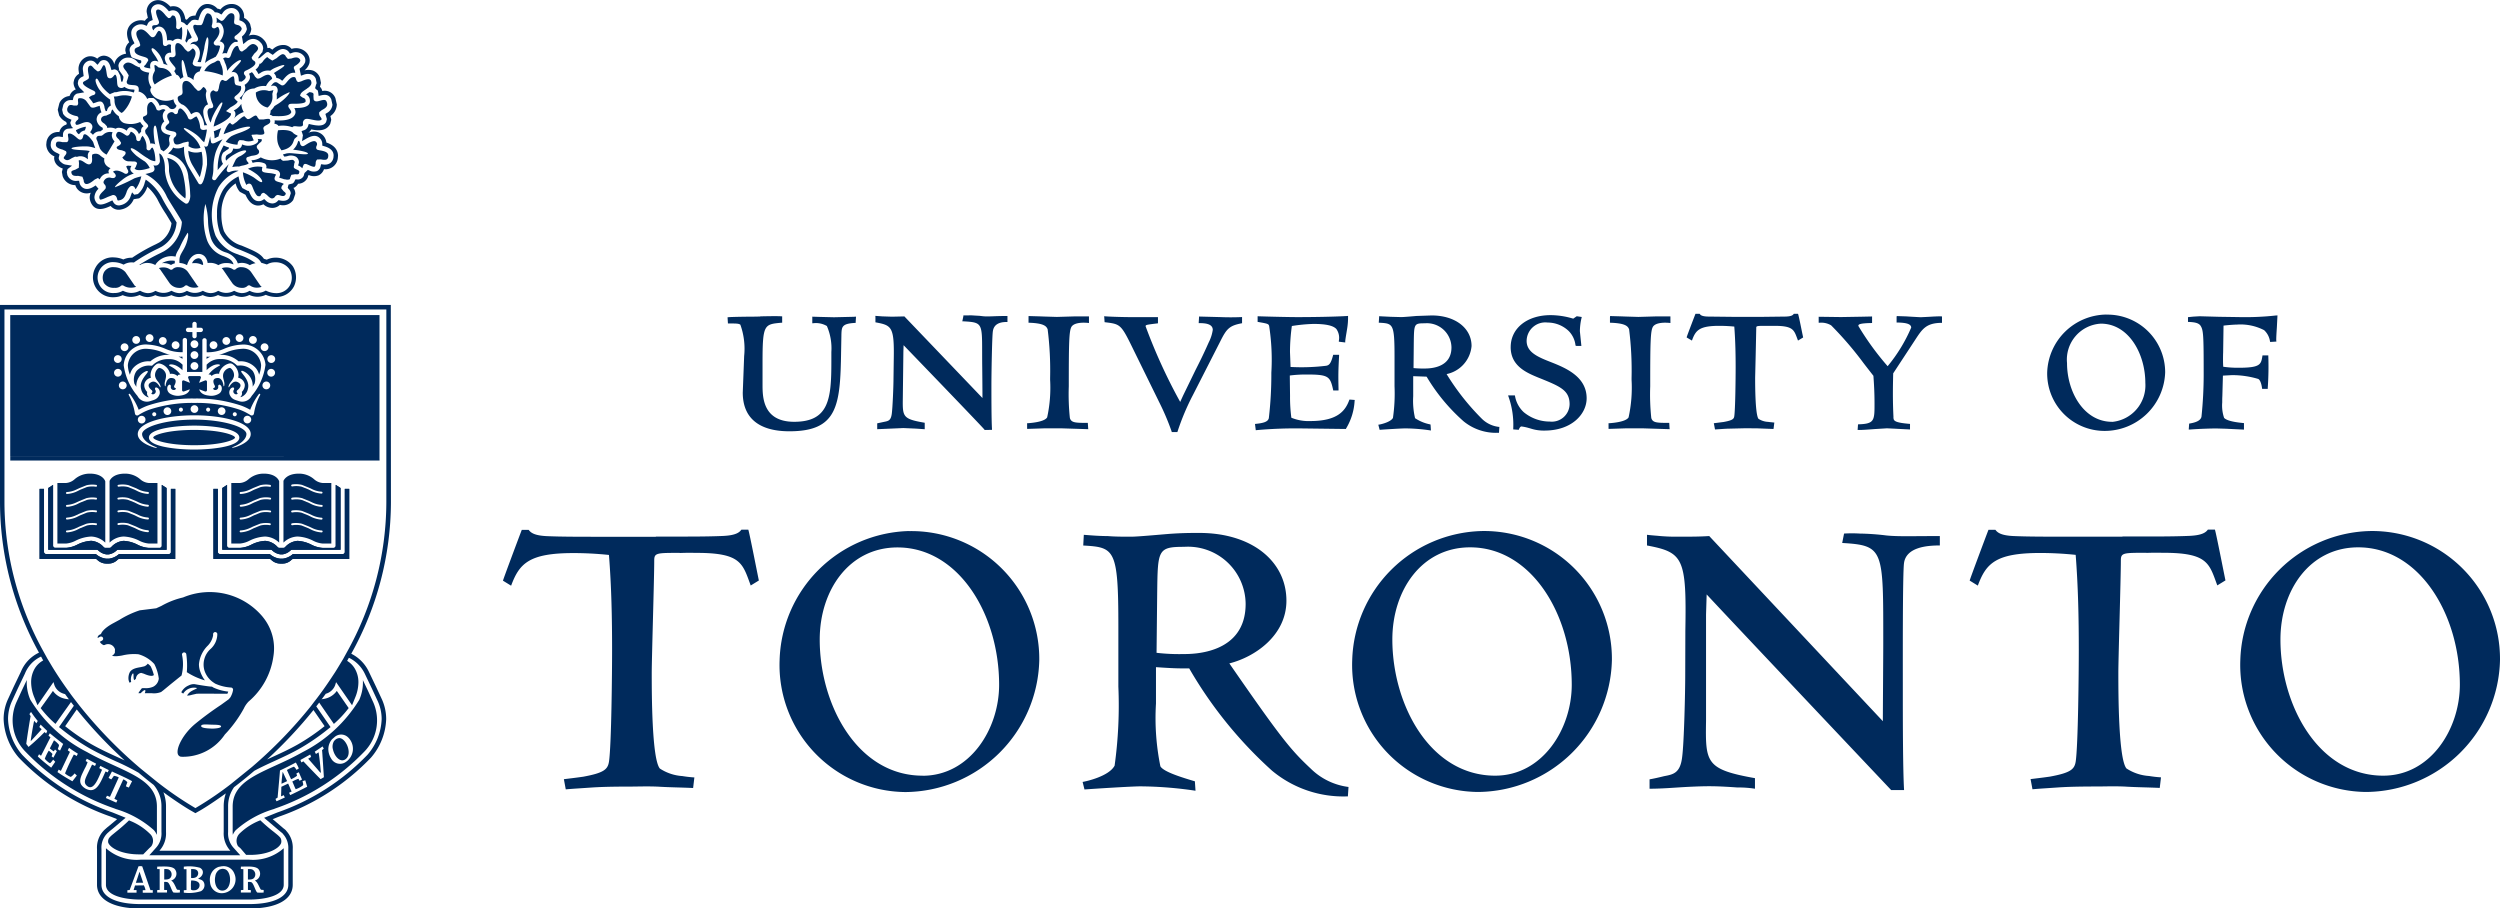 <svg xmlns="http://www.w3.org/2000/svg" width="141.96" height="51.588" viewBox="0 0 141.96 51.588"><defs><style>.a{fill:#002a5c;}</style></defs><path class="a" d="M225.213,66.127a7.262,7.262,0,0,1,7.373,7.337A7.665,7.665,0,0,1,225,80.944a7.212,7.212,0,0,1-7.16-7.48,7.549,7.549,0,0,1,7.374-7.337m.749,13.891c2.67,0,4.343-2.635,4.343-5.165,0-4.024-2.316-7.8-5.77-7.8-2.743,0-4.417,2.423-4.417,5.236C220.119,75.993,222.257,80.019,225.963,80.019Zm-14.815-13.57H208.1c-1.318,0-2.316,0-3.135-.036-.749-.035-.926-.214-1.033-.356h-.392c-.071.178-1.033,2.742-1.068,2.885l.463.285c.463-1.247,1-1.852,3.525-1.852a19.351,19.351,0,0,1,2.031.106c.142,1.816.177,3.6.177,5.414,0,1.14-.035,5.408-.177,6.333-.072.429-.287.63-1.461.845-.5.072-.82.106-1.1.142l.108.577c.38-.035.839-.06,1.4-.1s1.265-.058,2.3-.058c.393,0,1.034-.026,1.639.01s1.142.037,1.888.071l.071-.6a6.527,6.527,0,0,1-.677-.077,2.655,2.655,0,0,1-1.282-.427c-.463-.535-.463-4.375-.463-5.408,0-.89.143-5.378.143-6.411,0-.428.143-.428,1.424-.428l.044.006c.574-.02.734-.006.948-.006,2.529,0,2.6.606,3.06,1.852l.464-.285c-.035-.143-.534-2.707-.6-2.885H216c-.108.142-.286.32-1.033.356-.974.043-2.126.036-3.288.036h-.531Zm-23.465-.036c-.57.036-1,.036-1.713.036a10.583,10.583,0,0,1-1.067-.036c-.357-.035-.413-.031-.754-.071v.606c2.066.391,2.25.712,2.178,4.842l-.007,2.529c0,.962-.065,3.811-.173,4.63-.106.927-.5,1-1.032,1.1-.286.072-.606.143-.82.179v.533c.535,0,1.068-.036,1.6-.071s1.25-.071,1.785-.071,1.1.035,1.6.071a6.007,6.007,0,0,1,1,.071V80.16c-2.814-.5-2.814-.89-2.778-3.276l0-6.019.035-1.139c-.008-.009-.007.018,10.478,11.111h.732c-.071-1.176-.071-4.2-.071-5.519,0-1.888-.013-6.757.067-7.366.122-.928,1.357-1.006,2.035-1.006v-.534c-1.532,0-2.372.036-3.048-.035a14,14,0,0,0-1.5-.106,7.32,7.32,0,0,0-.891,0l-.106.534c2.386.144,2.332.355,2.332,5.731,0,.641-.023,3.785-.023,4.39Zm-12.9-.285a7.26,7.26,0,0,1,7.373,7.337,7.665,7.665,0,0,1-7.587,7.48,7.211,7.211,0,0,1-7.159-7.48A7.549,7.549,0,0,1,174.785,66.127Zm.748,13.891c2.671,0,4.345-2.635,4.345-5.165,0-4.024-2.315-7.8-5.771-7.8-2.741,0-4.416,2.423-4.416,5.236C169.692,75.993,171.829,80.019,175.533,80.019ZM152.169,66.342c.463.035.891.071,1.353.071.428.036.89.036,1.318.036.321,0,1.14-.072,1.959-.142s1.424-.072,1.923-.072c3.027,0,4.952,1.638,4.952,3.846,0,1.995-1.817,3.207-3.241,3.563,2.956,4.274,3.49,4.915,4.63,5.982A3.723,3.723,0,0,0,167.2,80.66l-.036.534a6.326,6.326,0,0,1-4.309-1.46,23.875,23.875,0,0,1-4.7-5.805c-.605,0-.855,0-1.888-.072v2.065a13.727,13.727,0,0,0,.25,3.563c.177.32,1.246.641,1.959.854l.036.535a22.169,22.169,0,0,0-3.135-.249c-.5,0-2.707.142-3.17.177l-.106-.428c.214-.035,1.5-.32,1.817-.925a24.959,24.959,0,0,0,.213-4.487V71.543c0-4.417-.213-4.489-1.994-4.594Zm4.131,6.7a11.009,11.009,0,0,0,1.532.071c.534,0,3.526,0,3.526-2.848a3.274,3.274,0,0,0-3.49-3.241c-1.5,0-1.5.177-1.532,2.6Zm-14.033-6.91a7.261,7.261,0,0,1,7.373,7.337,7.665,7.665,0,0,1-7.586,7.48,7.211,7.211,0,0,1-7.159-7.48A7.548,7.548,0,0,1,142.267,66.127Zm.748,13.891c2.671,0,4.345-2.635,4.345-5.165,0-4.024-2.315-7.8-5.77-7.8-2.742,0-4.417,2.423-4.417,5.236C137.174,75.993,139.312,80.019,143.016,80.019Zm-15.151-13.57h-3.049c-1.318,0-2.315,0-3.135-.036-.748-.035-.926-.214-1.033-.356h-.392c-.071.178-1.033,2.742-1.069,2.885l.463.285c.464-1.247,1-1.852,3.526-1.852a19.334,19.334,0,0,1,2.03.106c.143,1.816.178,3.6.178,5.414,0,1.14-.035,5.408-.178,6.333-.071.429-.285.63-1.46.845-.5.072-.819.106-1.1.142l.107.577c.381-.035.84-.06,1.406-.1s1.265-.058,2.3-.058c.392,0,1.033-.026,1.638.01s1.142.037,1.888.071l.071-.6a6.522,6.522,0,0,1-.676-.077,2.652,2.652,0,0,1-1.282-.427c-.463-.535-.463-4.375-.463-5.408,0-.89.142-5.378.142-6.411,0-.428.142-.428,1.425-.428l.043.006c.574-.02.734-.006.948-.006,2.529,0,2.6.606,3.063,1.852l.463-.285c-.036-.143-.534-2.707-.6-2.885h-.392c-.107.142-.285.32-1.033.356-.973.043-2.125.036-3.289.036h-.53Zm92.02-12.568a15.958,15.958,0,0,1-2.16.093l-1.081-.016-1.116-.031-.369.022-.289.03v.271l.05,0c.281.014.544.042.66.211.164.249.181.506.181,2.749a23.372,23.372,0,0,1-.126,2.427c-.057.247-.4.334-.659.379l-.04.007-.024.337.062,0c.629-.048,1.314-.062,1.493-.062l.553.016,1.028.05v-.37l-.074-.007c-.732-.07-.977-.2-1.054-.291a2.166,2.166,0,0,1-.106-.877c0-.118,0-.237.007-.351,0,0,.026-.948.032-1.17l.522-.028a5.179,5.179,0,0,1,1.474.214c.1.033.187.237.225.521l.007.046h.318l0-.05a17.4,17.4,0,0,0,.032-1.8v-.052H219.1l-.007.044c-.077.466-.108.659-1.349.659a5.814,5.814,0,0,1-.846-.054l-.027,0c-.008-.113-.013-.233-.013-.364s0-.3.007-.452c0,0,.019-1.319.022-1.524.359-.042.67-.058.761-.058a2.918,2.918,0,0,1,1.544.317,1.073,1.073,0,0,1,.332.627l.01.043.354-.022-.005-.053c-.009-.1.012-.45.033-.758l.034-.674Zm-9.66-.046a3.276,3.276,0,0,1,3.349,3.27,3.436,3.436,0,0,1-3.446,3.333,3.259,3.259,0,0,1-3.253-3.333A3.4,3.4,0,0,1,210.225,53.835Zm.333,6.091a2.082,2.082,0,0,0,1.89-2.211c0-1.656-.944-3.368-2.526-3.368A2.044,2.044,0,0,0,208,56.589C208,58.229,208.956,59.925,210.558,59.925Zm-12.235-5.96v.316l.073,0c.319.014.756.035.756.289a8.933,8.933,0,0,1-1.337,2.192,15.861,15.861,0,0,1-1.663-2.285c0-.071,0-.151.728-.166h.051v-.372l-.6.013-1.168.02-1.264-.017V54.3h.052a1.083,1.083,0,0,1,.656.148,19.6,19.6,0,0,1,1.8,2.09c0,.006.547.707.6.775.033.452.063.954.063,1.573,0,.953,0,1.152-.889,1.181h-.048l-.023.32.053,0c.131.009.54-.021.934-.051l.679-.042.514.025.1.006.695.035,0-.056V60.04l-.048,0c-.871-.075-.88-.188-.893-.357,0,0,0-.066,0-.066-.02-.393-.031-.829-.031-1.306,0-.357.007-.738.017-1.138l1.251-1.907c.4-.61.617-.945,1.47-.961h.05v-.366l-.047,0c-.112-.011-.454.009-.758.027l-.409.02-.486-.027-.342-.021-.476-.016h-.055v.054Zm-5.637-.178h-.2l-.015.021c-.033.042-.092.12-.423.135l-1.28.016h-1.789l-1.4-.016c-.33-.015-.39-.093-.422-.135l-.016-.021h-.237l-.014.033c-.026.065-.461,1.2-.479,1.271l-.009.039.3.177.021-.059c.2-.529.416-.778,1.527-.778.354,0,.655.022.857.042.067.862.077,1.693.077,2.324,0,.6-.019,2.385-.078,2.768-.024.139-.065.229-.609.326l-.4.051-.152.019.067.354.528-.035.148-.008,1.024-.025.163,0,.567.006.432.017.46.017.007-.049.039-.315-.288-.03-.066-.009a1.082,1.082,0,0,1-.544-.173c-.07-.078-.191-.491-.191-2.332l.031-1.314.032-1.5c0-.127,0-.134.585-.134l.021,0,.348,0h.075c1.031,0,1.109.216,1.286.688l.055.149.293-.177-.071-.339c-.1-.5-.188-.918-.21-.972l-.013-.033h-.036Zm-10.639.193V54.3h.051c.833.031.969.2,1.036.373a18.69,18.69,0,0,1,.14,2.761v.112a7.871,7.871,0,0,1-.169,2.126c-.056.1-.27.271-1.089.333l-.049,0v.323l1.008-.033h.924l1.538.049-.006-.058-.018-.3h-.05c-.673,0-.889-.013-.969-.275a12.749,12.749,0,0,1-.061-1.8c0-2.484.014-3.139.152-3.379.169-.276.761-.241.937-.223l.058.006v-.377h-.753l-1.066.031-.7-.021-.3-.011-.556-.016h-.054v.054Zm-5.638,1.7c0,1.085.925,1.463,1.6,1.741l.057.022c1.158.471,1.689.685,1.689,1.485a1.011,1.011,0,0,1-1.126.978,2.32,2.32,0,0,1-1.48-.535,1.63,1.63,0,0,1-.492-.907l-.008-.042h-.385l.021.068a4.754,4.754,0,0,1,.27,1.812l0,.05.31.022.016-.035c.014-.036.068-.155.142-.155a2.659,2.659,0,0,1,.39.081l.044.012.094.027a2.371,2.371,0,0,0,.778.114c1.556,0,2.394-.944,2.394-1.834,0-1.251-1.233-1.738-2.047-2.061-.776-.3-1.361-.574-1.361-1.2a1.062,1.062,0,0,1,1.19-1.04,1.739,1.739,0,0,1,1.2.482,1.375,1.375,0,0,1,.383.792l.01.041.044.012h.282l-.085-.834a3.464,3.464,0,0,1,.093-.751l.014-.057-.285-.043-.2.138a4.469,4.469,0,0,0-1.279-.2C177.341,53.866,176.409,54.613,176.409,55.683Zm-4.488-1.8c1.335,0,2.267.716,2.267,1.739a1.785,1.785,0,0,1-1.417,1.591,13.562,13.562,0,0,0,2.022,2.557,1.643,1.643,0,0,0,.922.439l.053,0-.023.338h-.05a2.911,2.911,0,0,1-1.959-.652,10.561,10.561,0,0,1-2.1-2.536l-.762-.027v.85s0,.231,0,.29a4.352,4.352,0,0,0,.106,1.245,2.363,2.363,0,0,0,.844.35l.035.011.022.339-.065-.011a9.917,9.917,0,0,0-1.392-.109c-.218,0-1.2.061-1.413.078l-.044,0-.074-.287.057-.009c.132-.021.65-.149.774-.376a9.637,9.637,0,0,0,.09-1.8V56.261c0-1.912-.079-1.916-.843-1.962l-.052,0,.023-.372.094.007.564.028.586.016c.142,0,.513-.032.87-.063h0Zm-1.029,2.989a5.49,5.49,0,0,0,.632.025c.568,0,1.523-.155,1.523-1.2a1.394,1.394,0,0,0-1.508-1.368c-.616,0-.616.021-.632,1.087C170.907,55.419,170.893,56.78,170.892,56.869Zm-3.768-2.957c-.782.046-2.013.063-2.831.063-.5,0-1.739-.031-2.2-.047l-.054,0v.318l.045.007c.54.094.574.106.611.229a12.557,12.557,0,0,1,.124,2.655,21.4,21.4,0,0,1-.142,2.568c-.041.216-.312.287-.734.331l-.053.006.045.356.051-.006A24.816,24.816,0,0,1,164.5,60.3l2.546.032.023-.038a3.394,3.394,0,0,0,.477-1.554l.008-.056-.3-.023-.015.038c-.216.585-.646,1.183-2.2,1.183a2.558,2.558,0,0,1-1.085-.189,8.859,8.859,0,0,1-.074-1.227s-.012-.95-.014-1.17a7.258,7.258,0,0,1,.95-.057c1.245,0,1.34.1,1.509.865l.008.042h.3v-.054c-.016-.841-.015-1.04.032-1.917l0-.056h-.335l-.01.039c-.122.468-.223.559-.4.586a11.513,11.513,0,0,1-2.012.066c0-.082-.031-.841-.031-.841a10.764,10.764,0,0,1,.106-1.484,9.142,9.142,0,0,1,1.227-.118c.7,0,1.119.092,1.3.288a.872.872,0,0,1,.141.671l0,.05.363.044v-.06c0-.067.042-.322.073-.507l.038-.235a3.779,3.779,0,0,0,.049-.647V53.91Zm-13.793.073.019.278.043.005c.857.106.891.111,1.583,1.533l1.434,2.921.012.026a13.943,13.943,0,0,1,.733,1.714l.01.039h.318l.012-.036a13.58,13.58,0,0,1,.873-2.07l1.545-3.03c.356-.714.509-.9,1.2-1.035l.043-.008v-.348l-.056,0c-.4.016-.779.016-1.174,0l-1.213-.032,0,.046-.02.329.056,0c.319,0,.744.04.744.384a2.266,2.266,0,0,1-.228.706l-.024.054c-.316.711-.516,1.1-.727,1.517l-.705,1.449-.166.363a30.979,30.979,0,0,1-1.963-4.292c0-.076.018-.086.538-.151l.163-.02v-.351l-.975,0-.527,0c-.367,0-1.109-.017-1.492-.046l-.062-.005Zm-4.3,0V54.3h.051c.833.031.967.2,1.035.373a18.7,18.7,0,0,1,.14,2.761v.112a7.837,7.837,0,0,1-.168,2.126c-.055.1-.27.271-1.089.333l-.049,0v.323l1.009-.033h.924l1.539.049-.006-.058-.019-.3h-.05c-.672,0-.889-.013-.969-.275a12.864,12.864,0,0,1-.062-1.8c0-2.484.016-3.139.152-3.379.17-.276.759-.241.937-.223l.057.006v-.377h-.754l-1.067.031-.7-.021-.3-.011-.556-.016h-.054v.054Zm-3.659-.106h-.041l0,.04-.06.295.061,0c1.23.072,1.037.1,1.07,2.642,0,0,.016,1.538.012,1.713-.086-.091-4.414-4.614-4.414-4.614l-.017-.02-.709.016-.473-.016-.04,0-.431-.031.007.06,0,.307.041.007c.885.165,1.032.262,1,2.07l-.015,1.109c0,.413-.049,1.668-.1,2.023s-.182.393-.413.438l-.412.088,0,.043v.29l1.486-.064.712.031.5.035,0-.057v-.31l-.044-.008c-1.215-.211-1.213-.345-1.2-1.383l.032-2.639s.007-.227.012-.375c.24.248,4.615,4.783,4.59,4.795l.015.02.414-.008,0-.06c-.032-.514-.032-1.841-.032-2.419,0-.861.039-2.866.082-3.114.056-.429.423-.531.777-.531h.052v-.341h-.052c-.688,0-1.033.045-1.333.014l-.2-.023-.471-.028Zm-11.575.062-.369.007c-.434,0-1.309.015-1.439.032l-.049.006.022.35h.05c.417,0,.557,0,.655.068a4.045,4.045,0,0,1,.216,1.784l-.079,2.077c0,1.434.916,2.193,2.649,2.193,2.745,0,2.89-1.467,2.935-4.519l.017-.921v-.039c.015-.446.02-.631.761-.674l.046,0,.023-.357-.142.009-1.109.026-.854-.021-.378-.012v.373h.052a1.232,1.232,0,0,1,.776.157,3.172,3.172,0,0,1,.255,1.477v.562c0,2.115-.142,3.4-2.113,3.4-1.795,0-1.795-1.431-1.795-2.117V56.605c0-2.209.081-2.216,1.067-2.306l.048,0v-.365l-.05,0C134.747,53.917,134.2,53.929,133.8,53.937Z" transform="translate(-90.626 -35.973)"/><g transform="translate(2.627 0)"><path class="a" d="M61.128,20.207a.554.554,0,0,0-.388.423.675.675,0,0,0-.442.1.685.685,0,0,0-.29.465c0,.012-.013.138-.013.138a.739.739,0,0,0,.463.676l-.017.083a.594.594,0,0,0,.212.45.772.772,0,0,0,.278.156l-.049.195.042.234a.748.748,0,0,0,.722.514.619.619,0,0,0,.182.292.684.684,0,0,0,.691.138.785.785,0,0,0-.058.255.757.757,0,0,0,.14.433c.274.4.75.206,1.049.064a.591.591,0,0,0,.6.2.951.951,0,0,0,.711-.582l.3-.049.05-.031a1.326,1.326,0,0,0,.424-.627,2.828,2.828,0,0,1,.565.7,7.357,7.357,0,0,0,.5.859l.307.507a1.48,1.48,0,0,1-.7,1.1l-.192.1a10.116,10.116,0,0,0-1.342.763H64.87a1.116,1.116,0,0,0-.5.1,1.439,1.439,0,0,0-.521-.117,1.1,1.1,0,0,0-1.058.577,1.131,1.131,0,0,0,1.069,1.682,1.118,1.118,0,0,0,.472-.117,1.241,1.241,0,0,0,.465.1,1.316,1.316,0,0,0,.5-.109,1.1,1.1,0,0,0,.448.121,1.034,1.034,0,0,0,.44-.113,1.1,1.1,0,0,0,.915,0,1.093,1.093,0,0,0,.431.111,1.034,1.034,0,0,0,.439-.113,1.1,1.1,0,0,0,.91,0,1.076,1.076,0,0,0,.428.11,1.034,1.034,0,0,0,.44-.113,1.1,1.1,0,0,0,.912,0,1.086,1.086,0,0,0,.429.11,1.037,1.037,0,0,0,.44-.113,1.122,1.122,0,0,0,.429.1,1.1,1.1,0,0,0,.5-.109,1.442,1.442,0,0,0,.529.121,1.117,1.117,0,0,0,1.073-.6A1.177,1.177,0,0,0,74,28.255a1.2,1.2,0,0,0-1.018-.494,1.12,1.12,0,0,0-.465.113l-.164-.049c-.194-.286-.492-.426-1.167-.709l-.1-.042a1.621,1.621,0,0,1-.981-.785l-.02-.036a2.873,2.873,0,0,1-.146-.982,2.3,2.3,0,0,1,.3-1.215,1.87,1.87,0,0,1,.511-.514,1.172,1.172,0,0,0,.207.445l.015.016.039.031.3.157-.035-.076c.132.311.317.634.686.684a.657.657,0,0,0,.363-.071.735.735,0,0,0,.518.207.628.628,0,0,0,.419-.172.7.7,0,0,0,.757-.278l.118-.344v-.02a.537.537,0,0,0-.109-.323l.047-.013a.575.575,0,0,0,.22-.222.607.607,0,0,0,.551-.369c0-.013.019-.067.028-.1l.028-.025a.725.725,0,0,0,.564.014.605.605,0,0,0,.3-.347.706.706,0,0,0,.786-.637c0-.01.01-.123.01-.123,0-.216-.1-.571-.661-.753a.714.714,0,0,0-.195-.413.723.723,0,0,0-.84-.133.562.562,0,0,0,.178-.2c.313.066.841.144,1.075-.314l.058-.226a2.015,2.015,0,0,0-.048-.217.825.825,0,0,0,.365-.657l-.08-.36a.65.65,0,0,0-.747-.406.486.486,0,0,0-.1-.209c-.007-.006-.021-.015-.032-.024l.059-.223-.058-.3a.686.686,0,0,0-.384-.4.861.861,0,0,0-.493-.014.858.858,0,0,0,.285-.43c0-.014.012-.115.012-.115v0a.666.666,0,0,0-.156-.432.809.809,0,0,0-.874-.244.621.621,0,0,0-.35-.213.844.844,0,0,0-.741.256l-.156-.1h-.038l-.087.011a.731.731,0,0,0-.216-.483.823.823,0,0,0-.609-.271.759.759,0,0,0-.24.049.721.721,0,0,0,.149-.386l-.066-.271a.751.751,0,0,0-.346-.353v-.006a.711.711,0,0,0-.542-.768.808.808,0,0,0-.8.3.666.666,0,0,0-.175-.054.768.768,0,0,0-.466-.255c-.492-.064-.687.383-.78.656a.583.583,0,0,0-.339.081l-.153.155-.079-.041c-.076-.487-.326-.649-.478-.7a.674.674,0,0,0-.372-.01c-.4-.42-.748-.41-.974-.306h0a.641.641,0,0,0-.373.609s.044.22.068.339a.564.564,0,0,0-.17.166.824.824,0,0,0-.7.12.72.72,0,0,0-.311.606,1.161,1.161,0,0,0,.125.493.624.624,0,0,0-.218.382c0,.007-.006.089-.006.089s.023.092.045.178a.809.809,0,0,0-.5.254.667.667,0,0,0-.168.356.639.639,0,0,0-.591-.5.52.52,0,0,0-.379.172.621.621,0,0,0-.616-.095.73.73,0,0,0-.446.73c0,.011.017.139.027.224a.628.628,0,0,0-.251.278s-.007.01-.01.015-.011.013-.014.022l.011-.008a1.071,1.071,0,0,0-.047.2v.007a.664.664,0,0,0,.131.373h-.011a.613.613,0,0,0-.347.375.685.685,0,0,0-.574.4c-.009.026-.089.352-.089.352l-.007.03.078.317a.893.893,0,0,0,.387.366c0,.011.033.03.044.083A.091.091,0,0,1,61.128,20.207Zm.3-.276-.113-.052a.735.735,0,0,1-.365-.29s-.042-.18-.053-.228l.076-.327-.012.055a.44.44,0,0,1,.435-.276l.106,0,.022-.1a.354.354,0,0,1,.218-.27l.411-.071-.175-.177a.486.486,0,0,1-.191-.349s.028-.147.028-.147a.434.434,0,0,1,.225-.21l.078-.041-.046-.371a.478.478,0,0,1,.291-.48.386.386,0,0,1,.442.112l.1.1L63,16.691a.3.3,0,0,1,.259-.151c.129,0,.312.055.408.473l.035.1a.622.622,0,0,1,.188-.047.536.536,0,0,1,.175.1l.069-.088-.042-.2,0-.01a.415.415,0,0,1,.123-.274.549.549,0,0,1,.462-.194l.177.011-.08-.188L64.729,16l0-.081a.415.415,0,0,1,.19-.268l.085-.064-.048-.1a1.048,1.048,0,0,1-.134-.463.461.461,0,0,1,.2-.4.581.581,0,0,1,.567-.071l.113.044.05-.11a.337.337,0,0,1,.188-.18l.1-.041-.025-.118-.074-.356a.39.39,0,0,1,.226-.379c.233-.107.473-.012.735.291l.059.068.084-.032a.42.42,0,0,1,.286,0c.172.054.284.248.316.549l.006.072.091.038.078.035.121.113.058.019.1-.123.142-.144a.369.369,0,0,1,.276-.039l.11.02.034-.106c.12-.374.258-.615.54-.579a.526.526,0,0,1,.337.195l.035.041.054,0a.43.43,0,0,1,.211.064l.1.061.072-.087a.586.586,0,0,1,.613-.273.46.46,0,0,1,.348.512l-.013.17.089.034a.51.51,0,0,1,.289.258l.051.21a.733.733,0,0,1-.241.386l-.046.046.018.075.06.348.168-.135a.626.626,0,0,1,.387-.162.578.578,0,0,1,.424.2.481.481,0,0,1,.153.353l-.043.19.2.024.127-.025c-.013-.012.179.113.179.113l.081.053.072-.064c.174-.153.378-.312.592-.26a.41.41,0,0,1,.261.174l.053.073.087-.025a.585.585,0,0,1,.687.15.408.408,0,0,1,.1.261l-.01.1a.721.721,0,0,1-.262.329l-.06.049.081.393.136-.046a.679.679,0,0,1,.471-.019.428.428,0,0,1,.236.241l.049.248a1.318,1.318,0,0,0-.064.195l-.025.089.069.074.078.052a.833.833,0,0,1,.036.178l.019.138.136-.032c.307-.072.475-.007.58.223l.069.308a.6.6,0,0,1-.324.474l-.078.051.035.113s.049.174.05.177-.043.165-.043.165c-.142.272-.523.215-.868.139l-.116-.026-.046.13a.36.36,0,0,1-.251.234l-.115.043.047.135.032.1c0,.005-.013.071-.013.071l-.04.263.229-.133c.362-.21.6-.221.78-.036a.453.453,0,0,1,.142.322v.1l.093.03c.36.095.55.278.551.531l-.009.113a.485.485,0,0,1-.191.324.559.559,0,0,1-.4.073l-.112-.013-.027.11a.372.372,0,0,1-.206.279.573.573,0,0,1-.446-.039l-.072-.029-.076.071-.107.1-.02.046-.031.119a.368.368,0,0,1-.385.205h-.089L74.1,23.4a.3.3,0,0,1-.126.152c-.015,0-.151.038-.151.038l-.071.02-.045.174.044.071a.366.366,0,0,1,.128.255l-.088.266c-.057.077-.192.211-.537.132l-.069-.015-.05.051a.414.414,0,0,1-.3.138.547.547,0,0,1-.392-.183l-.073-.067-.083.055a.406.406,0,0,1-.288.06c-.242-.032-.376-.275-.485-.531l-.018-.042-.065-.008-.3-.157a1.4,1.4,0,0,1-.184-.5l-.037-.167-.149.084a2.132,2.132,0,0,0-.731.694,2.535,2.535,0,0,0-.338,1.354,2.933,2.933,0,0,0,.179,1.108l.02.035a1.87,1.87,0,0,0,1.1.894l.1.042c.688.289.934.4,1.084.651l.025.043.323.1.046-.024a.862.862,0,0,1,.417-.1.952.952,0,0,1,.816.393.936.936,0,0,1,.039.9.875.875,0,0,1-.843.458,1.27,1.27,0,0,1-.482-.119l-.057-.025-.055.029a.875.875,0,0,1-.442.1.974.974,0,0,1-.367-.093l-.057-.024-.054.031a.788.788,0,0,1-.391.1.955.955,0,0,1-.375-.107l-.055-.025-.054.027a.923.923,0,0,1-.428.092.972.972,0,0,1-.367-.093l-.057-.024-.054.03a.784.784,0,0,1-.391.1.95.95,0,0,1-.374-.106l-.055-.025-.054.027a.923.923,0,0,1-.426.092.933.933,0,0,1-.366-.093l-.057-.024-.054.03a.785.785,0,0,1-.391.1.957.957,0,0,1-.377-.109l-.055-.025-.055.027a.913.913,0,0,1-.43.094.971.971,0,0,1-.367-.093l-.057-.024-.054.031a.789.789,0,0,1-.391.1.947.947,0,0,1-.377-.113l-.055-.026-.055.026a1.04,1.04,0,0,1-.461.1,1.065,1.065,0,0,1-.4-.1l-.056-.023-.053.028a.862.862,0,0,1-.424.1.878.878,0,0,1-.843-1.31.86.86,0,0,1,.832-.441,1.271,1.271,0,0,1,.474.115l.056.025.053-.028a.878.878,0,0,1,.435-.1l.1.007.038-.03a9.882,9.882,0,0,1,1.343-.767l.193-.1a1.742,1.742,0,0,0,.842-1.324l.008-.047-.36-.6a8.091,8.091,0,0,1-.483-.818,2.886,2.886,0,0,0-.772-.922l-.139-.1-.056.162a1.216,1.216,0,0,1-.394.66l-.205.036-.121-.134-.075.191a.75.75,0,0,1-.576.536.351.351,0,0,1-.412-.166l-.058-.106-.118.057c-.332.16-.644.284-.8.053a.507.507,0,0,1-.1-.289.7.7,0,0,1,.232-.477l-.165-.193c-.329.237-.584.266-.781.086a.421.421,0,0,1-.134-.246l-.021-.1h-.1a.516.516,0,0,1-.57-.336l-.028-.162c.008-.033.03-.126.04-.168l.255-.195-.3-.05a.5.5,0,0,1-.309-.137A.345.345,0,0,1,60.7,22.1l.047-.205-.1-.061c-.267-.106-.4-.263-.4-.482l.012-.126a.431.431,0,0,1,.178-.276.5.5,0,0,1,.364-.057l.136.019.008-.138a.331.331,0,0,1,.269-.335l.236-.024.071-.014-.079-.074a1.05,1.05,0,0,1-.083-.224A.877.877,0,0,1,61.43,19.931Z" transform="translate(-59.995 -13.129)"/></g><path class="a" d="M75.194,48.656a.67.67,0,0,0,.536.277.423.423,0,0,0,.324-.1.127.127,0,0,1,.173-.019.621.621,0,0,0,.371.107.738.738,0,0,0,.251-.039.964.964,0,0,1-.081-.088l-.52-.758a.667.667,0,0,0-.535-.277.418.418,0,0,0-.324.1.128.128,0,0,1-.173.019.632.632,0,0,0-.373-.107.765.765,0,0,0-.251.038.81.81,0,0,1,.077.083Z" transform="translate(-65.571 -32.586)"/><path class="a" d="M67.382,48.656a.681.681,0,0,1,0-.612.587.587,0,0,1,.575-.286.872.872,0,0,1,.64.277l.52.758c.024.033.063.049.091.079a.865.865,0,0,1-.3.048.753.753,0,0,1-.411-.11.127.127,0,0,0-.166.018.487.487,0,0,1-.359.1A.654.654,0,0,1,67.382,48.656Z" transform="translate(-61.477 -32.585)"/><path class="a" d="M73.906,22.663a3.772,3.772,0,0,1,.409-.266,3.091,3.091,0,0,1,.565-.242.68.68,0,0,0-.625-.43l-.137-.034c-.019,0-.021-.018-.036-.03-.041-.035-.137-.118-.187-.1a.458.458,0,0,0,.008.177l.01.141-.039.089A.64.64,0,0,0,73.906,22.663Z" transform="translate(-65.119 -17.866)"/><path class="a" d="M80.131,21.726l0,0a.175.175,0,0,1-.023-.021Z" transform="translate(-68.671 -17.945)"/><path class="a" d="M67.673,27.444l-.041.108-.208.094a.119.119,0,0,1-.1.023h0c-.114.027-.2.067-.225.169-.032.136.069.214.2.295,0,0,.128.137.13.145,0,.023.011.054.015.088a.792.792,0,0,1,.477.046.347.347,0,0,1,.108-.05.706.706,0,0,1,.519.163c.045-.093.12-.227.268-.191a.639.639,0,0,1,.429.385c.037-.049.07-.1.122-.124,0-.016,0-.032,0-.048a.338.338,0,0,1,.051-.2l.087-.083,0,0a1.1,1.1,0,0,1-.191-.237,1.3,1.3,0,0,1-.92.06.473.473,0,0,1-.291-.385.936.936,0,0,1-.346-.379C67.711,27.33,67.695,27.363,67.673,27.444Z" transform="translate(-61.355 -21.101)"/><path class="a" d="M66.707,30.447c-.082,0-.154,0-.195.069s-.017.123.018.194c0,.007.019.039.021.046l.039.133.106.285a.961.961,0,0,0,.374.341l.453-.757a.491.491,0,0,1-.156-.336.448.448,0,0,1,.044-.177.554.554,0,0,0-.53.137l-.081.054Z" transform="translate(-61.018 -22.734)"/><path class="a" d="M84.263,27.446l.021-.019a1.212,1.212,0,0,1,.561-.371,1,1,0,0,1-.139-.465,1.01,1.01,0,0,1-.431.375.213.213,0,0,1,.088.124.388.388,0,0,1,.008.078.455.455,0,0,1-.084.251A.34.34,0,0,1,84.263,27.446Z" transform="translate(-71.003 -20.693)"/><path class="a" d="M88.716,29.836c0-.005-.007-.014-.016-.04l.014.04Z" transform="translate(-73.496 -22.494)"/><path class="a" d="M84.481,28.774c.029.071-.369.25-.668.347a3.171,3.171,0,0,0-.407.174s0,.005-.007.007a1.186,1.186,0,0,0-.3.308,1.9,1.9,0,0,0,.662.163l.014-.064a.231.231,0,0,1,.117-.2l.22.016a.717.717,0,0,0,.584-.007l-.035-.048-.073-.178c-.014-.037-.038-.038-.017-.071s.03-.014.069-.017l.227-.016a1.235,1.235,0,0,0,.254.018.111.111,0,0,1,.061-.009.136.136,0,0,0,.113-.086l-.021-.1-.042-.157c0-.1.092-.15.18-.195.181-.092.259-.153.191-.319-.028-.068-.262-.019-.361,0l-.248,0-.1-.132a.125.125,0,0,0-.085-.091c-.045-.018-.178.071-.234.108-.1.066-.177.117-.264.08L84.2,28.2l-.032-.039c-.035-.017-.139.022-.437.307l-.224.161a.168.168,0,0,1-.152-.1c-.129.021-.29.362-.379.647.162-.064.523-.2.764-.283C84.04,28.789,84.452,28.7,84.481,28.774Z" transform="translate(-70.279 -21.555)"/><path class="a" d="M69.014,25.525l-.1.02-.112.006s-.051.007-.057-.009l.012.04.032.155v.012a.816.816,0,0,0,.383.726l.009.006c.007,0,.051-.007.14-.1a2.062,2.062,0,0,0,.455-.829A1.358,1.358,0,0,0,69.014,25.525Z" transform="translate(-62.285 -20.071)"/><path class="a" d="M91.443,25.142c-.028.018-.06.041-.091.063a.391.391,0,0,1,.218.367c0,.014,0,.029,0,.045-.026.345-.553.363-.89.361a.462.462,0,0,1,.074.229.289.289,0,0,1-.023.113c-.166.4-.84.374-1.165.357a.462.462,0,0,1,.007.063.357.357,0,0,1-.024.126.41.41,0,0,1,.2.081.185.185,0,0,1,.031.046,1.675,1.675,0,0,1,.793.075c.05-.069.138-.063.234-.052.208.024.342.019.37-.075l0-.067a.249.249,0,0,1,.09-.242c.084-.066.209-.039.4,0s.5.111.568-.013c.012-.023-.034-.093-.061-.135a.3.3,0,0,1-.069-.274l.142-.115c.257-.131.375-.248.265-.489-.052-.114-.151-.106-.368-.044-.126.036-.3.087-.362-.068l-.012-.2c.008-.074.012-.124-.013-.152s-.068-.053-.219-.067Z" transform="translate(-73.972 -19.843)"/><path class="a" d="M85.046,23.946l.11.115a.809.809,0,0,1,.1-.289.719.719,0,0,1,.626-.361,1.061,1.061,0,0,1,.666-.138,1.023,1.023,0,0,1,.345-.408c0-.038-.007-.111-.114-.195s-.258-.027-.44.079c-.11.064-.2.119-.3.092a.9.9,0,0,1-.125-.12.841.841,0,0,0-.166-.239c-.054.03-.106.061-.168.092a.349.349,0,0,1,.058.19.369.369,0,0,1-.018.114.677.677,0,0,1-.288.324.587.587,0,0,1,.039.193A.768.768,0,0,1,85.046,23.946Z" transform="translate(-71.443 -18.385)"/><path class="a" d="M81.522,21.832a1.072,1.072,0,0,0-.106-.653l-.021-.065c-.017-.067-.03-.106-.1-.127s-.133.033-.185.066c0,0-.074.041-.08.043a.936.936,0,0,0-.549.48,3.851,3.851,0,0,1,1.022.243A.162.162,0,0,1,81.522,21.832Z" transform="translate(-68.88 -17.542)"/><path class="a" d="M88.165,24.794l-.084.027-.166.032c-.019,0-.02,0-.038-.01a.865.865,0,0,0-.717.092.841.841,0,0,0,.663.855.749.749,0,0,0,.28-.6c0-.047,0-.087-.006-.118l0-.07.031-.11S88.152,24.8,88.165,24.794Z" transform="translate(-72.631 -19.683)"/><path class="a" d="M82.734,32.222c.069-.033.1-.05.106-.127a1.333,1.333,0,0,1-.3-.12,3.184,3.184,0,0,0-.218.464,2.89,2.89,0,0,0-.121.838c0,.038,0,.069-.007.106.091-.113.2-.24.308-.362a.572.572,0,0,1,.014-.641Z" transform="translate(-69.839 -23.718)"/><path class="a" d="M85.164,31.367c.074-.053.127-.1.131-.145,0-.007,0-.013,0-.019a.163.163,0,0,0-.01-.059,1.285,1.285,0,0,1-.223-.013c.009.025.035.053.035.077a.209.209,0,0,1-.08.158.842.842,0,0,1-.812.088l-.032-.009a.28.28,0,0,1-.138.23.783.783,0,0,1-.364,0,.362.362,0,0,1-.241.3l-.133.091a.3.3,0,0,0-.025.3,2.147,2.147,0,0,1,.344-.285s.2-.124.364-.2c.05-.024.379-.154.425-.072s-.276.273-.318.293a.606.606,0,0,0-.26.188c-.072.143-.151.309-.208.442A1.289,1.289,0,0,1,84,32.7l.171-.049a1.268,1.268,0,0,0,.345-.1l.037-.039-.052-.071a.277.277,0,0,1-.085-.169.147.147,0,0,1,.043-.1l.253-.08c.269-.032.417-.075.431-.217a.225.225,0,0,0,0-.023.159.159,0,0,0-.057-.12.235.235,0,0,1-.075-.154.175.175,0,0,1,.012-.064Z" transform="translate(-70.431 -23.243)"/><path class="a" d="M90.45,23.248c-.026-.083-.046-.121-.091-.129-.167-.029-.3.112-.44.285-.094.115-.175.214-.292.181l-.158-.092c-.081-.063-.136-.1-.222-.079s-.169.129-.232.228a.276.276,0,0,1,.32.028.325.325,0,0,1,.026.363.245.245,0,0,0-.014.074,1.347,1.347,0,0,1,0,.286,3.139,3.139,0,0,1,.723-.418c.07.035-.3.451-.666.673-.078.048-.159.1-.184.116a1.009,1.009,0,0,1-.22.257.461.461,0,0,1-.049.235.325.325,0,0,1,.165.073l.089,0c.212.011.859.046.965-.205.021-.051-.063-.17-.1-.22s-.084-.117-.055-.189.1-.085.255-.083c.615.007.714-.081.718-.134.011-.142-.062-.179-.167-.215l-.118-.085c-.044-.032-.024-.048-.006-.1.037-.1.147-.177.274-.262.035-.023.067-.045.1-.067a.124.124,0,0,1,.049-.036c.16-.122.244-.235.176-.4a.133.133,0,0,0-.075-.082c-.13-.051-.377.061-.482.109l-.151.042C90.494,23.385,90.468,23.3,90.45,23.248Z" transform="translate(-73.635 -18.74)"/><path class="a" d="M90.849,30.167c-.12-.16-.431-.22-.879-.172a1.67,1.67,0,0,0-.033.618,1.094,1.094,0,0,0,.194.467l.032.052c.554-.1.653-.4.7-.551l.043-.1.109-.1s.077-.066.078-.064a.349.349,0,0,0-.116-.067A1.421,1.421,0,0,1,90.849,30.167Z" transform="translate(-74.183 -22.596)"/><path class="a" d="M81.75,30.3l.073-.033.151-.073a3.207,3.207,0,0,1,.152-.476,3.781,3.781,0,0,1-.421.181,2.053,2.053,0,0,1,.044.379Z" transform="translate(-69.566 -22.447)"/><path class="a" d="M82.231,25.123l-.05-.011-.144-.073c-.036-.019-.057,0-.063-.044s.014-.03.046-.057l.178-.153c.107-.058.435-.236.405-.346l-.073-.051-.1-.109c-.021-.083.039-.129.087-.166.187-.145.362-.326.269-.544l-.087-.011-.174-.04c-.079-.047-.085-.138-.094-.252-.006-.072-.017-.222-.059-.245-.007,0-.074-.021-.325.2l-.063.048a.164.164,0,0,1-.163-.02l-.063-.024c-.15,0-.2.354-.217.471l-.051.152c-.054.054-.125.052-.209-.007a.417.417,0,0,1-.045-.028.251.251,0,0,0-.157.131.347.347,0,0,0-.025.139,1.394,1.394,0,0,0,.127.477.441.441,0,0,1,.043.154.112.112,0,0,1-.069.106l-.1.02a.108.108,0,0,0-.1.04.273.273,0,0,0-.055.184,1.477,1.477,0,0,0,.177.586c.021-.069.043-.139.064-.212.072-.24.484-.973.588-.932s-.328.787-.393,1a3.487,3.487,0,0,0-.09.368C81.568,25.756,82.289,25.385,82.231,25.123Z" transform="translate(-69.116 -18.687)"/><path class="a" d="M73.563,27.793a.508.508,0,0,1,.184-.345.664.664,0,0,1-.089-.31.423.423,0,0,1,.158-.332c-.085-.079-.173-.057-.282-.009a.178.178,0,0,1-.2,0,.123.123,0,0,1-.037-.053.815.815,0,0,0-.268-.4h-.055c-.205.089-.21.309-.2.528.006.1.01.173-.049.223l-.106.057c-.054.021-.068.03-.074.047-.038.114.061.225.175.338.067.066.125.124.106.206a2.319,2.319,0,0,1-.159.192.288.288,0,0,0,.006.148.126.126,0,0,1,.011.05,1.109,1.109,0,0,1,.273.585c.013-.006.02-.019.034-.023l.182.022a.363.363,0,0,1,.06.048,3.128,3.128,0,0,1-.06-.339c-.064-.538-.027-.715.043-.739s.1.179.187.738a4.787,4.787,0,0,0,.147.625.566.566,0,0,1,.149.1c.1-.069.329-.249.346-.4l0-.083a.073.073,0,0,1,0-.011.653.653,0,0,1-.029-.176.4.4,0,0,1,.085-.25C73.906,28.189,73.563,28.118,73.563,27.793Z" transform="translate(-64.417 -20.553)"/><path class="a" d="M76.708,35.892a1.154,1.154,0,0,0,.02-.243,5.292,5.292,0,0,0-.1-.885c-.168-.957-.676-1.1-.92-1.175l-.027-.008a1.84,1.84,0,0,1,.1.631c0,.028,0,.111,0,.123A2.211,2.211,0,0,0,76.708,35.892Z" transform="translate(-66.184 -24.621)"/><path class="a" d="M70.334,31.368c.155.12.315.23.447.311l.031.02s.007,0,.011,0a.813.813,0,0,0,.447.183l.008-.065c-.021-.494-.13-.684-.178-.714a.257.257,0,0,0-.095.1.123.123,0,0,1-.23-.065,1.014,1.014,0,0,0-.226-.7.522.522,0,0,0-.114.216.123.123,0,0,1-.24-.026.456.456,0,0,0-.31-.425l-.04.072c-.03.063-.092.2-.219.145l-.07-.043c-.072-.05-.262-.185-.383-.159a.135.135,0,0,0-.089.074c-.08.137-.025.221.127.356l.117.18c0,.105-.093.154-.155.187-.039.02-.092.049-.092.07,0,.1.071.148.294.177l.182.07c.087.109-.022.212-.081.267,0,0-.078.085-.08.053a.417.417,0,0,0,.4.236l.026,0h0c.057,0,.115.007.172.007.111,0,.225,0,.244.118l-.078.2s-.045.076-.063.078c.087.138.407.128.863-.025a1.163,1.163,0,0,0-.276-.366l-.035-.022c-.133-.082-.293-.191-.451-.312,0,0-.37-.321-.315-.407S70.334,31.368,70.334,31.368Z" transform="translate(-62.455 -22.727)"/><path class="a" d="M78.415,32.679l-.012-.006a1.751,1.751,0,0,0,.252.836l.4.662a4.537,4.537,0,0,0,.162-.732c0-.046,0-.1,0-.161a2.659,2.659,0,0,0-.057-.548l-.059.01A1.006,1.006,0,0,1,78.415,32.679Z" transform="translate(-67.711 -24.11)"/><path class="a" d="M78.754,24.954a1.455,1.455,0,0,1-.131-.528.59.59,0,0,1,.041-.218.344.344,0,0,0-.156-.235c-.02-.01-.038,0-.11.083-.053.064-.127.152-.239.12L77.981,24c-.158-.213-.329-.417-.531-.37-.158.037-.175.226-.151.519.011.133.019.229-.108.289-.076.028-.155.065-.164.138a.368.368,0,0,0,.177.336c.013.011.026.023.039.035.233.057.444.357.545.569.112-.075.307-.2.466-.067a1.279,1.279,0,0,1,.28.7h0a.65.65,0,0,1,.165-.013,1.742,1.742,0,0,1-.222-.733.508.508,0,0,1,.116-.346A.335.335,0,0,1,78.754,24.954Z" transform="translate(-66.936 -19.027)"/><path class="a" d="M77.638,29.1a4.744,4.744,0,0,0,.155-.723l-.106.011a.261.261,0,0,1-.225-.026.205.205,0,0,1-.056-.124,1.256,1.256,0,0,0-.2-.6c-.033-.011-.146.065-.183.09-.079.053-.142.1-.219.069a.154.154,0,0,1-.086-.088c-.081-.241-.346-.552-.451-.528s-.12.191-.12.2a.123.123,0,0,1-.218.077c-.028-.035-.135-.135-.313,0s.005.412.014.424a.124.124,0,0,1,.021.092.127.127,0,0,1-.05.081c-.066.047-.163.149-.163.216,0,.11.134.155.366.2.126.022.234.041.252.151a.2.2,0,0,1-.081.178c-.057.055-.115.112-.051.3a.168.168,0,0,0,.088.113c.111.049.312-.038.432-.089l.227-.05c.036-.007.043-.023.072,0s.014.035.014.073a1.311,1.311,0,0,1-.012.174l.1.059a.77.77,0,0,0,.552.047l.031-.005a1.233,1.233,0,0,0-.046-.12c-.007-.013-.012-.027-.018-.04a1.573,1.573,0,0,0-.342-.457c-.237-.21-.572-.436-.538-.5s.412.145.692.354a1.772,1.772,0,0,1,.308.3A.884.884,0,0,0,77.638,29.1Z" transform="translate(-66.043 -21.022)"/><path class="a" d="M79.479,46.986l.043-.027a.5.5,0,0,0-.11-.289.224.224,0,0,0-.17-.065.437.437,0,0,0-.351.282,1.171,1.171,0,0,1,.148-.009A.9.9,0,0,1,79.479,46.986Z" transform="translate(-67.986 -31.938)"/><path class="a" d="M84.4,48.035a.67.67,0,0,0-.536-.277.419.419,0,0,0-.324.1.128.128,0,0,1-.173.019A.632.632,0,0,0,83,47.771a.752.752,0,0,0-.269.043.987.987,0,0,1,.071.078l.523.763a.67.67,0,0,0,.536.277.422.422,0,0,0,.323-.1.127.127,0,0,1,.173-.019.637.637,0,0,0,.372.107A.75.75,0,0,0,85,48.874a.756.756,0,0,1-.078-.076Z" transform="translate(-70.141 -32.586)"/><path class="a" d="M74.989,47.055c.026,0,.05-.006.078-.006a.908.908,0,0,1,.438.108.64.64,0,0,1,.213-.093c0-.044,0-.091,0-.142A1.1,1.1,0,0,0,74.989,47.055Z" transform="translate(-65.793 -32.11)"/><path class="a" d="M67.755,35.828c-.014-.065.256-.3.388-.4a1.966,1.966,0,0,1,.685-.379.407.407,0,0,1-.177-.167.181.181,0,0,1-.023-.09.346.346,0,0,1,.066-.178c-.045,0-.1,0-.15-.008a.184.184,0,0,0-.151.041l.064.146c.039.068.07.121.046.187a.141.141,0,0,1-.075.078.166.166,0,0,1-.154-.03c-.107-.059-.391-.216-.588-.111a.156.156,0,0,1-.044.023l.06.066a.255.255,0,0,1,.1.163.127.127,0,0,1-.036.087c-.059.067-.14.054-.219.041a.341.341,0,0,0-.384.115c-.095.131-.058.177,0,.254a.213.213,0,0,1,.053.245l-.107.119c-.208.195-.307.337-.2.493.062.035.338-.1.442-.148l.279-.106c.185-.013.229.152.247.222.025.093.026.1.13.078.255-.052.324-.24.4-.438a.708.708,0,0,1,.2-.336.172.172,0,0,1,.152-.038c.089.021.127.1.157.168l.01.019a1.9,1.9,0,0,0,.316-.7.113.113,0,0,1,.018-.035,2.84,2.84,0,0,0-.4.112A9.468,9.468,0,0,1,67.755,35.828Z" transform="translate(-61.227 -25.195)"/><path class="a" d="M65.4,34.163a.225.225,0,0,1-.035-.1.2.2,0,0,1,0-.028.267.267,0,0,1,.119-.167.642.642,0,0,1-.215-.131.429.429,0,0,1-.138-.423,1.416,1.416,0,0,1-.287-.211c-.005,0-.012,0-.018-.005a.386.386,0,0,0-.385,0,.572.572,0,0,0-.009.191c.006.13.012.264-.085.334s-.219,0-.328-.073c-.145-.1-.262-.167-.347-.117l.018.138-.01.273-.208.113c-.078.022-.184.053-.21.1a.154.154,0,0,0,.007.108c.046.133.158.151.377.139l.239.049.071.2a.248.248,0,0,0,.064.178c.142.13.446-.121.561-.216l.167-.082c.039-.019.05.026.086.05l.033.022a.557.557,0,0,1,.06-.11A.528.528,0,0,1,65.4,34.163Z" transform="translate(-59.204 -24.318)"/><path class="a" d="M92.764,31.917l-.12-.028c-.081-.041-.1-.118-.054-.23a.172.172,0,0,0-.037-.225c-.117-.122-.436.079-.571.166-.106.067-.16.1-.231.071a.206.206,0,0,1-.1-.158c-.021-.079-.042-.12-.074-.137-.011.009-.036.028-.037.025l-.013.038a.95.95,0,0,1-.272.442c.341.032.843.131.842.219,0,.112-.852-.035-1.077-.021-.048,0-.091.01-.137.014a1.577,1.577,0,0,1-.2.053.374.374,0,0,0,.08.131l.153-.025a.621.621,0,0,1,.5.028.384.384,0,0,1,.172.3.412.412,0,0,1-.048.178l-.006.014a.63.63,0,0,1,.241.164.277.277,0,0,0,.032-.092l.052-.116c.071-.071.155-.033.27.019.082.038.276.125.341.1.047-.022.059-.1.069-.2a.256.256,0,0,1,.085-.209l.206-.007c.1.019.262.052.345-.007a.209.209,0,0,0,.073-.149C93.284,32.073,93.146,31.975,92.764,31.917Z" transform="translate(-74.612 -23.381)"/><path class="a" d="M63.025,31.88l.028.018v-.065c0-.032,0-.067,0-.1a.337.337,0,0,1,.113-.3c-.051-.011-.1-.019-.153-.027-.213-.03-.889-.031-.887-.124s.76-.142,1.013-.1a2,2,0,0,1,.335.085l-.074-.2s-.031-.108-.042-.13-.015-.032-.022-.051a.079.079,0,0,1-.012-.012c-.16-.234-.364-.411-.455-.395-.053.009-.067.037-.089.129-.014.058-.037.155-.136.174-.079.016-.136-.033-.231-.115-.112-.1-.3-.257-.438-.227-.048.011-.07.015-.039.2.016.1.038.227-.075.287l-.249,0c-.1-.023-.246-.055-.315-.009-.011.007-.042.028-.057.11-.032.177.118.253.386.325l.18.085c.074.094,0,.191-.047.249-.1.13-.088.151-.044.19.145.13.27.063.431-.045l.176-.081a.314.314,0,0,1,.11.013A.577.577,0,0,1,63.025,31.88Z" transform="translate(-58.064 -22.855)"/><path class="a" d="M77.656,32.745a.917.917,0,0,0-.477.071A.123.123,0,0,1,77,32.709a.113.113,0,0,1,0-.021,1.778,1.778,0,0,1,.118-.315,8.167,8.167,0,0,0-.724.863.123.123,0,0,1-.222-.071.129.129,0,0,1,.008-.044,2,2,0,0,0,.063-.521,3.064,3.064,0,0,1,.137-.912,3,3,0,0,1,.386-.727c-.1.043-.194.088-.27.126-.222.11-.305.151-.379.062l-.048-.257c0-.027,0-.064-.007-.1-.027.13-.066.292-.125.5a.12.12,0,0,1-.21.044l-.005,0a2.551,2.551,0,0,1,.161.888c0,.064,0,.121,0,.171,0,.011-.152,1.066-.347,1.12a.121.121,0,0,1-.138-.052l-.18-.3-.35-.586a2.1,2.1,0,0,1-.289-1.173v-.021a.754.754,0,0,1-.577.069c-.015-.007-.025-.021-.039-.029a1.051,1.051,0,0,1-.294.345l.063.02a1.48,1.48,0,0,1,1.094,1.368,5.809,5.809,0,0,1,.1.93.723.723,0,0,1-.117.492.169.169,0,0,1-.134.038,2.433,2.433,0,0,1-1.184-1.888c.021-.747-.247-.947-.314-.956a.075.075,0,0,1-.011,0,2.956,2.956,0,0,1,.038.369.285.285,0,0,1-.134.289.354.354,0,0,1-.234.008.434.434,0,0,1,.064.195.207.207,0,0,1,0,.044.21.21,0,0,1-.144.155,3.015,3.015,0,0,1-.375.1,2.687,2.687,0,0,1,1.2,1.245c.039.1.271.47.458.768.412.659.422.689.413.756a2.046,2.046,0,0,1-1.015,1.62l-.195.1a11.351,11.351,0,0,0-1.2.665l.037.018a.711.711,0,0,1,.431-.12.9.9,0,0,1,.44.122.113.113,0,0,1,.014-.044,1.087,1.087,0,0,1,1.131-.438.969.969,0,0,1,.083-.244c.042-.082.1-.174.152-.269a5.93,5.93,0,0,1,.451-.839c.066,0,.047.468-.239.962-.054.094-.106.182-.146.26a.789.789,0,0,0-.078.28.135.135,0,0,1,0,.019v0a1.234,1.234,0,0,0,0,.192.91.91,0,0,1,.419.12l.02-.01a.091.091,0,0,1,0-.024c.131-.379.366-.6.646-.6a.471.471,0,0,1,.346.139.692.692,0,0,1,.17.378.926.926,0,0,1,.151-.011.9.9,0,0,1,.455.131.872.872,0,0,1,.477-.119.9.9,0,0,1,.381.08l-.006-.04c-.088-.237-.281-.318-.526-.422a1.513,1.513,0,0,1-.967-.918,3.632,3.632,0,0,1-.188-1.041,3.477,3.477,0,0,1,.093-1.015,3.974,3.974,0,0,1,.152,1,3.4,3.4,0,0,0,.171.97,1.273,1.273,0,0,0,.833.781,1.068,1.068,0,0,1,.625.481c.006.011.034.076.064.146a.861.861,0,0,1,.235-.032.887.887,0,0,1,.444.13A.865.865,0,0,1,78.638,38a2.835,2.835,0,0,0-.907-.464l-.1-.043a2.139,2.139,0,0,1-1.242-1.018l-.019-.035a3.39,3.39,0,0,1,.168-2.761,2.316,2.316,0,0,1,1.122-.923v-.013Z" transform="translate(-64.127 -23.052)"/><path class="a" d="M89.143,34.2c-.067-.029-.13-.057-.152-.128l.033-.213c.035-.075.046-.1-.056-.183-.041-.033-.215,0-.3.021l-.281.017a.347.347,0,0,1-.152-.13.37.37,0,0,1-.05.028,1.321,1.321,0,0,1-1.065-.093.978.978,0,0,1-.5.162l-.029,0,.068.152a.955.955,0,0,1,.694.037.227.227,0,0,1,.089.188.424.424,0,0,1-.013.078l.161.024c.3.035.491.064.571.167a.249.249,0,0,1,.055.156.411.411,0,0,1-.056.185l.076.025c.066.019.134.04.2.066l.093.012a.359.359,0,0,0,.23-.007c.016-.011.021-.019.027-.078l.07-.175.219-.035c.145.018.191.008.212-.043C89.342,34.3,89.3,34.265,89.143,34.2Z" transform="translate(-72.312 -24.583)"/><path class="a" d="M87.782,36.107l-.127-.156a.181.181,0,0,1,0-.039.259.259,0,0,1,.1-.177s.032-.037.041-.038a.834.834,0,0,0-.251-.1c-.138-.039-.23-.065-.264-.146a.163.163,0,0,1-.014-.065.322.322,0,0,1,.046-.144.349.349,0,0,0,.037-.087v0a1.6,1.6,0,0,0-.41-.079c-.255-.029-.371-.043-.389-.165l.014-.126a.32.32,0,0,1,.013-.051,1.307,1.307,0,0,0-.82.1,3.422,3.422,0,0,1,.484.3c.155.112.381.39.312.449s-.32-.152-.456-.25a2.991,2.991,0,0,0-.627-.3,1.777,1.777,0,0,0,.2.723.187.187,0,0,1,.206-.071c.075.028.106.1.166.252s.179.437.3.453.126-.02.154-.076a.166.166,0,0,1,.173-.113l.162.117c.075.078.2.208.3.2a.2.2,0,0,0,.163-.1.216.216,0,0,1,.165-.1l.11.025c.156.052.247.062.31-.034a.12.12,0,0,0,.026-.063C87.9,36.208,87.866,36.172,87.782,36.107Z" transform="translate(-71.678 -25.25)"/><path class="a" d="M82.052,15.393a.239.239,0,0,1,.289.092.693.693,0,0,1,.124.391.931.931,0,0,1-.231.567.3.3,0,0,1,.245.186.277.277,0,0,1,.017.1,1.088,1.088,0,0,1-.12.416.413.413,0,0,1,.264-.021l.012-.032c.069-.194.184-.518.449-.618h.153a.188.188,0,0,0-.017-.1c-.007-.013-.017-.025-.049-.027a.123.123,0,0,1-.059-.226c.151-.1.408-.323.344-.438a.3.3,0,0,0-.247-.173l-.124-.046c-.061-.053-.053-.128-.042-.222.028-.228.017-.358-.117-.392-.151-.037-.266.1-.389.26-.076.1-.141.188-.247.165l-.148-.1a.367.367,0,0,0-.111-.083,1.1,1.1,0,0,1,.02.191A.827.827,0,0,1,82.052,15.393Z" transform="translate(-69.759 -14.093)"/><path class="a" d="M78.963,16.645a.546.546,0,0,1,.259.474,1.212,1.212,0,0,1-.139.5l0,0,.112.011.081,0c.026-.094.118-.44.191-.767a2.513,2.513,0,0,1,.159-.641c.1-.009.091.251.054.582a6.941,6.941,0,0,1-.17.875,1.6,1.6,0,0,1,.463-.276.936.936,0,0,1,.143-.076,1.368,1.368,0,0,0,.248-.6c-.014-.037-.064-.043-.157-.043a.182.182,0,0,1-.187-.081c-.039-.079.01-.138.067-.206.184-.223.348-.489.164-.769-.025-.006-.1.034-.122.047a.16.16,0,0,1-.194.006.146.146,0,0,1-.033-.15.752.752,0,0,0-.034-.544.254.254,0,0,0-.2-.127c-.1-.014-.189.255-.235.4s-.074.228-.144.269l-.24,0c-.071-.019-.118-.029-.159-.005-.123.071.032.366.125.542.085.16.131.25.082.334a.165.165,0,0,1-.119.071.35.35,0,0,0-.266.1.172.172,0,0,0-.028.067A.238.238,0,0,1,78.963,16.645Z" transform="translate(-67.87 -14.102)"/><path class="a" d="M83.794,19.074c-.015-.043-.04-.114-.064-.126l-.064.01c-.158.059-.253.326-.3.471-.043.121-.074.208-.176.208l-.072-.013a.185.185,0,0,0-.212.048.464.464,0,0,1,.089.184.265.265,0,0,0,.014.04,1.281,1.281,0,0,1,.13.471,2.324,2.324,0,0,1,.227-.264c.222-.218.494-.4.551-.333.041.05-.174.259-.365.473-.063.071-.12.142-.17.207a.288.288,0,0,1,.227.013c.16.086.176.292.187.443l.007.062.035,0a.75.75,0,0,1,.107.014c.069-.037.208-.127.239-.224.018-.057,0-.093-.043-.145a.173.173,0,0,1-.048-.155.186.186,0,0,1,.093-.1,2.238,2.238,0,0,0,.285-.145.119.119,0,0,1,.043-.027c.154-.1.22-.188.223-.244.007-.089-.026-.112-.085-.153a.228.228,0,0,1-.124-.186l.145-.211c.086-.077.216-.194.22-.3a.2.2,0,0,0-.071-.139.3.3,0,0,0-.214-.11c-.145,0-.293.164-.391.27l-.225.155C83.864,19.275,83.822,19.154,83.794,19.074Z" transform="translate(-70.238 -16.343)"/><path class="a" d="M87.28,21.278l.1-.05a.731.731,0,0,1,.57-.135,1.216,1.216,0,0,1,.26-.157c.23-.1.5-.2.539-.156s-.2.2-.413.33c-.069.041-.128.082-.178.117a.46.46,0,0,1,.142.273.54.54,0,0,1,.293.135l.041.028.07-.078c.131-.16.349-.426.669-.372a.613.613,0,0,0-.068-.226.123.123,0,0,1,.05-.167c.087-.046.275-.178.3-.291a.109.109,0,0,0-.031-.1c-.114-.138-.287-.094-.469-.032l-.2.024-.115-.13a.2.2,0,0,0-.154-.137c-.091-.022-.272.138-.369.223l-.245.141-.188-.118a.8.8,0,0,1-.1-.085.9.9,0,0,0-.267.276l-.106.1-.065,0a.522.522,0,0,1-.228.333A1.164,1.164,0,0,1,87.28,21.278Z" transform="translate(-72.607 -17.076)"/><path class="a" d="M64.094,27.336c.106.142.007.322-.088.441a1.3,1.3,0,0,1,.169.155s0-.007,0-.01a.483.483,0,0,1,.422-.194,1.39,1.39,0,0,1,.125-.091.086.086,0,0,0,.008-.041.367.367,0,0,0-.011-.069l-.026-.018a.564.564,0,0,1-.315-.449.477.477,0,0,1,.014-.11.431.431,0,0,1,.262-.3,1.266,1.266,0,0,1-.071-.234.745.745,0,0,1-.027-.126c0-.007,0-.009,0-.011l-.156.046c-.131.049-.266.1-.365.015l-.075-.1L63.784,26a.458.458,0,0,0-.416-.148c-.048.018-.058.065-.043.2.008.073.018.165-.066.213l-.174,0c-.176-.053-.272-.053-.34.089a.258.258,0,0,0-.016.241c.088.168.4.25.513.268a.123.123,0,0,1,.053.221.332.332,0,0,0-.127.173l.029.078c.041.048.12.026.293-.045S63.925,27.114,64.094,27.336Z" transform="translate(-58.892 -20.271)"/><path class="a" d="M76.368,18.721c-.124.033-.112.262-.092.473.013.135.021.216-.036.274a.217.217,0,0,1-.2.043c-.074-.011-.089-.013-.117.048s.058.206.254.434c.081.094.115.133.1.2a.176.176,0,0,1-.074.108,1.488,1.488,0,0,1,.119.209.232.232,0,0,1,.135.074.54.54,0,0,1,.1.177.394.394,0,0,1,.174-.11,3.11,3.11,0,0,1-.067-.326c-.043-.3-.05-.632,0-.645.082-.022.155.333.224.633.03.132.066.249.089.323a.694.694,0,0,1,.328.177.536.536,0,0,1,.106-.35.442.442,0,0,1,.243-.142.917.917,0,0,1,.114-.265l-.14-.012c-.137,0-.344-.007-.377-.184l.05-.18c.142-.3.185-.516-.038-.667l-.1.081c-.051.055-.11.117-.2.1l-.154-.14C76.721,18.919,76.538,18.676,76.368,18.721Z" transform="translate(-66.314 -16.268)"/><path class="a" d="M72.226,18.711l-.145.229c-.053.047-.089.08-.089.113s.051.064.356.109c-.021-.128-.043-.333.137-.411a.35.35,0,0,1,.319.036,2.02,2.02,0,0,0-.145-.277c-.079-.127-.306-.4-.228-.484s.378.251.472.412a2.165,2.165,0,0,1,.2.468.862.862,0,0,1,.236.077.719.719,0,0,1-.174-.4.29.29,0,0,1,.025-.122.3.3,0,0,1,.336-.191c0-.023,0-.048,0-.048a2.309,2.309,0,0,1-.014-.232.979.979,0,0,1,.013-.164.175.175,0,0,0-.221.017.159.159,0,0,1-.158.036c-.082-.032-.084-.1-.088-.216-.006-.166-.021-.608-.22-.637-.049-.007-.112.107-.149.175-.051.092-.1.179-.2.187-.081.007-.131-.049-.215-.141-.241-.266-.424-.389-.642-.235-.165.116-.049.383.087.63l.056.189c-.02.07-.081.1-.141.12-.1.039-.169.076-.178.157-.024.214.2.3.476.378C72.1,18.534,72.233,18.573,72.226,18.711Z" transform="translate(-63.809 -15.274)"/><path class="a" d="M65.267,23.636v0l-.17-.217-.011-.01a.589.589,0,0,1,.228-.135.151.151,0,0,0,.133-.094c.026-.1-.057-.142-.152-.186-.5-.232-.571-.367-.544-.44.016-.043.1-.083.159-.112l.14-.089c.055-.062.039-.14.015-.259-.054-.269-.058-.436.08-.494.064-.027.126.03.231.16l.185.156c.14.035.213-.1.266-.205a.5.5,0,0,1,.1-.146c.1,0,.143.315.163.448.025.165.041.265.139.294.126.039.212-.063.264-.124s.068-.077.083-.072c.086.026.1.253.109.389.009.151.017.26.093.319A.256.256,0,0,0,67.1,22.8a.732.732,0,0,0,.463.149l.11.013v.008a.391.391,0,0,1-.039.156,1.558,1.558,0,0,0-.924-.037l-.071.015-.089,0-.249.1a.2.2,0,0,0-.013.022,2.253,2.253,0,0,1-.406-.379c-.2-.247-.29-.54-.364-.512-.149.057.043.45.147.6a2.454,2.454,0,0,0,.628.591l0,.012a1.255,1.255,0,0,0,.041.324.391.391,0,0,0-.22.292l0,.017-.056.011-.015,0a.848.848,0,0,1-.073-.22.476.476,0,0,0-.13-.289c-.105-.079-.242-.028-.374.022l-.138.042Z" transform="translate(-60.037 -17.87)"/><path class="a" d="M70.291,21.965l-.066.221-.048.134c0,.152.086.183.346.2.136.008.291.018.327.156a.481.481,0,0,1,0,.215.468.468,0,0,1,.048.006.71.71,0,0,1,.441.412.58.58,0,0,1,.1-.057h.251a.872.872,0,0,1,.358.442.431.431,0,0,1,.555.131.245.245,0,0,0,.4-.145.575.575,0,0,1-.17-.351,1.088,1.088,0,0,1-.864-.012.73.73,0,0,1-.442-.441.246.246,0,0,1,.051-.227h0l0,0a.941.941,0,0,1-.121-.833c-.254-.037-.506-.106-.534-.312a.3.3,0,0,1-.049.006l-.213-.1c-.236-.152-.447-.261-.634-.059-.091.1-.034.2.13.39Z" transform="translate(-62.982 -17.688)"/><path class="a" d="M74.14,15.333c.367.054.413.524.425.792a.391.391,0,0,1,.328.027.328.328,0,0,1,.174-.113.435.435,0,0,1,.317.042,2.281,2.281,0,0,0,.021-.724.27.27,0,0,0-.113.083.123.123,0,0,1-.215-.094c.027-.239,0-.591-.123-.629-.1-.032-.117-.011-.142.034-.065.116-.146.106-.188.091l-.126-.121c-.1-.127-.333-.422-.5-.344-.131.061-.014.358.049.519.053.136.08.2.034.274a.227.227,0,0,1-.192.079c-.125.01-.157.026-.171.084a.263.263,0,0,0,.074.215A.359.359,0,0,1,74.14,15.333Z" transform="translate(-65.075 -13.823)"/><path class="a" d="M80.131,21.726l-.02-.025a.175.175,0,0,0,.023.021Z" transform="translate(-68.671 -17.945)"/><path class="a" d="M88.716,29.836h0L88.7,29.8C88.709,29.821,88.716,29.831,88.716,29.836Z" transform="translate(-73.496 -22.494)"/><path class="a" d="M82.583,105.874c.017.1-.283.137-.454.13-.251-.01-.5-.039-.484-.15s.244-.082.484-.072c.16.007.436-.005.454.092Z" transform="translate(-69.532 -65.18)"/><path class="a" d="M63.616,79.548h0l-.12,0A.123.123,0,0,1,63.4,79.5a1.045,1.045,0,0,0-.706-.354,1.957,1.957,0,0,0-.783.215,1.665,1.665,0,0,1-.641.184h-.617a.122.122,0,0,1-.123-.123V75.971l-.274.177v3.507h2.751a.124.124,0,0,1,.089.038.843.843,0,0,0,.466.225l.12,0a.841.841,0,0,0,.453-.223.123.123,0,0,1,.089-.038h2.751V76.148l-.273-.177v3.454a.123.123,0,0,1-.123.123h-.616a1.665,1.665,0,0,1-.642-.184,1.959,1.959,0,0,0-.783-.215,1.047,1.047,0,0,0-.706.354.122.122,0,0,1-.092.043l-.12,0Z" transform="translate(-57.516 -48.437)"/><path class="a" d="M66.583,80.066a.122.122,0,0,1-.123.122H63.634a1.059,1.059,0,0,1-.56.26l-.174,0a1.058,1.058,0,0,1-.579-.262H59.5a.122.122,0,0,1-.123-.122V76.485h-.251v3.98H62.3a.123.123,0,0,1,.093.043.758.758,0,0,0,.407.211,1.4,1.4,0,0,0,.361,0,.726.726,0,0,0,.393-.208.125.125,0,0,1,.094-.044h3.181v-3.98h-.251v3.581Z" transform="translate(-56.878 -48.726)"/><path class="a" d="M63.284,74.513a1.3,1.3,0,0,0-.859.313.837.837,0,0,1-.5.219h-.485v3.438h.495a1.474,1.474,0,0,0,.544-.164,2.183,2.183,0,0,1,.88-.234,1.207,1.207,0,0,1,.8.346c0-.319,0-3.475,0-3.475C64.158,74.937,64.026,74.513,63.284,74.513Zm.4,2.885c-.006.03-.011.032-.04.044a1.35,1.35,0,0,0-.53.016l-.379.153-.2.1a1.565,1.565,0,0,1-.55.139.054.054,0,0,1-.057-.052.055.055,0,0,1,.053-.057,1.428,1.428,0,0,0,.51-.129l.2-.094.4-.161a1.441,1.441,0,0,1,.579-.018C63.691,77.356,63.687,77.369,63.681,77.4Zm0-.731c-.006.03-.011.032-.04.044a1.341,1.341,0,0,0-.53.016l-.379.153-.2.1a1.549,1.549,0,0,1-.55.139.054.054,0,0,1-.057-.052.055.055,0,0,1,.053-.057,1.418,1.418,0,0,0,.51-.129l.2-.094.4-.161a1.436,1.436,0,0,1,.579-.017C63.691,76.624,63.687,76.638,63.681,76.667Zm0-.721c-.006.03-.011.032-.04.044a1.35,1.35,0,0,0-.53.016l-.379.153-.2.1a1.565,1.565,0,0,1-.55.139.054.054,0,0,1-.057-.052.055.055,0,0,1,.053-.057,1.428,1.428,0,0,0,.51-.129l.2-.094.4-.161a1.441,1.441,0,0,1,.579-.018C63.691,75.9,63.687,75.917,63.681,75.946Zm0-.73c-.006.03-.011.032-.04.043a1.353,1.353,0,0,0-.53.016l-.379.153-.2.1a1.549,1.549,0,0,1-.55.139.054.054,0,0,1-.057-.052.055.055,0,0,1,.053-.057,1.418,1.418,0,0,0,.51-.129l.2-.094.4-.161a1.437,1.437,0,0,1,.579-.017C63.691,75.174,63.687,75.187,63.681,75.217Z" transform="translate(-58.181 -47.618)"/><path class="a" d="M63.739,79.546l-.12,0h0l-.12,0A.123.123,0,0,1,63.4,79.5a1.045,1.045,0,0,0-.706-.354,1.957,1.957,0,0,0-.783.215,1.665,1.665,0,0,1-.641.184h-.617a.122.122,0,0,1-.123-.123V75.971l-.274.177v3.507h2.751a.124.124,0,0,1,.089.038.843.843,0,0,0,.466.225l.12,0a.841.841,0,0,0,.453-.223.123.123,0,0,1,.089-.038h2.751V76.148l-.273-.177v3.454a.123.123,0,0,1-.123.123h-.616a1.665,1.665,0,0,1-.642-.184,1.959,1.959,0,0,0-.783-.215,1.047,1.047,0,0,0-.706.354A.122.122,0,0,1,63.739,79.546Z" transform="translate(-57.516 -48.437)"/><path class="a" d="M66.835,76.485h-.251v3.582a.122.122,0,0,1-.123.122H63.635a1.061,1.061,0,0,1-.56.26l-.174,0a1.058,1.058,0,0,1-.579-.262H59.5a.122.122,0,0,1-.123-.122V76.485h-.251v3.98H62.3a.124.124,0,0,1,.093.043.758.758,0,0,0,.407.211,1.4,1.4,0,0,0,.361,0,.728.728,0,0,0,.393-.208.125.125,0,0,1,.094-.044h3.181C66.835,80.24,66.835,76.709,66.835,76.485Z" transform="translate(-56.878 -48.726)"/><path class="a" d="M70.436,75.045a.837.837,0,0,1-.5-.219,1.306,1.306,0,0,0-.859-.313c-.742,0-.873.424-.874.41V78.43a1.207,1.207,0,0,1,.8-.346,2.172,2.172,0,0,1,.88.234,1.481,1.481,0,0,0,.545.164h.494V75.044Zm-.059,2.793a1.543,1.543,0,0,1-.551-.139l-.2-.1-.38-.153a1.346,1.346,0,0,0-.53-.015.054.054,0,0,1-.022-.106,1.449,1.449,0,0,1,.579.017l.4.161.2.094a1.443,1.443,0,0,0,.51.13.055.055,0,0,1,.053.057A.052.052,0,0,1,70.377,77.838Zm0-.721a1.533,1.533,0,0,1-.551-.139l-.2-.1-.38-.154a1.355,1.355,0,0,0-.53-.015.054.054,0,0,1-.022-.106,1.468,1.468,0,0,1,.579.017l.4.161.2.094a1.432,1.432,0,0,0,.51.13.055.055,0,0,1,.053.057A.052.052,0,0,1,70.377,77.117Zm0-.726a1.565,1.565,0,0,1-.55-.139l-.2-.1L69.245,76a1.348,1.348,0,0,0-.53-.016.054.054,0,1,1-.022-.106,1.437,1.437,0,0,1,.579.017l.4.161.2.094a1.458,1.458,0,0,0,.51.13.054.054,0,0,1,.052.056A.053.053,0,0,1,70.377,76.391Zm0-.727a1.549,1.549,0,0,1-.551-.139l-.2-.1-.38-.153a1.351,1.351,0,0,0-.53-.016c-.038-.007-.053-.019-.059-.049s.011-.042.037-.057a1.439,1.439,0,0,1,.579.017l.4.162.2.094a1.422,1.422,0,0,0,.51.129.055.055,0,0,1,.053.057A.053.053,0,0,1,70.377,75.664Z" transform="translate(-61.981 -47.618)"/><path class="a" d="M86.156,79.546l.121,0a.122.122,0,0,0,.092-.043,1.047,1.047,0,0,1,.706-.354,1.955,1.955,0,0,1,.783.215,1.667,1.667,0,0,0,.642.184h.617a.122.122,0,0,0,.123-.123V75.969l.274.178v3.507H86.762a.122.122,0,0,0-.089.038.843.843,0,0,1-.453.223l-.12,0a.843.843,0,0,1-.466-.225.123.123,0,0,0-.089-.038H82.8V76.147l.273-.178v3.455a.122.122,0,0,0,.123.123h.617a1.67,1.67,0,0,0,.642-.184,1.955,1.955,0,0,1,.783-.215,1.045,1.045,0,0,1,.706.354.123.123,0,0,0,.092.043l.12,0h0Z" transform="translate(-70.179 -48.436)"/><path class="a" d="M89.12,80.066a.122.122,0,0,1-.123.122H86.171a1.059,1.059,0,0,1-.56.26l-.174,0a1.058,1.058,0,0,1-.579-.262H82.034a.122.122,0,0,1-.123-.122V76.485h-.252v3.98H84.84a.123.123,0,0,1,.093.043.756.756,0,0,0,.408.211,1.4,1.4,0,0,0,.361,0,.726.726,0,0,0,.393-.208.125.125,0,0,1,.094-.044h3.181v-3.98h-.252v3.581Z" transform="translate(-69.54 -48.726)"/><path class="a" d="M86.276,79.545l-.121,0h0l-.12,0a.122.122,0,0,1-.092-.043,1.048,1.048,0,0,0-.707-.354,1.955,1.955,0,0,0-.783.215,1.667,1.667,0,0,1-.642.184h-.617a.123.123,0,0,1-.123-.123V75.969l-.273.178v3.507h2.751a.123.123,0,0,1,.089.038.845.845,0,0,0,.466.225l.12,0a.841.841,0,0,0,.453-.223.123.123,0,0,1,.089-.038h2.751V76.147l-.273-.178v3.455a.122.122,0,0,1-.123.123H88.5a1.668,1.668,0,0,1-.641-.184,1.959,1.959,0,0,0-.783-.215,1.047,1.047,0,0,0-.707.354A.121.121,0,0,1,86.276,79.545Z" transform="translate(-70.178 -48.436)"/><path class="a" d="M89.371,76.485H89.12v3.582a.122.122,0,0,1-.123.122H86.171a1.059,1.059,0,0,1-.56.26l-.174,0a1.058,1.058,0,0,1-.579-.262H82.034a.122.122,0,0,1-.123-.122V76.485h-.252v3.98H84.84a.123.123,0,0,1,.093.043.756.756,0,0,0,.408.211,1.4,1.4,0,0,0,.361,0,.726.726,0,0,0,.393-.208.125.125,0,0,1,.094-.044h3.181C89.371,80.24,89.371,76.709,89.371,76.485Z" transform="translate(-69.54 -48.726)"/><path class="a" d="M85.821,74.513a1.3,1.3,0,0,0-.858.313.839.839,0,0,1-.5.219h-.485v3.438h.494a1.478,1.478,0,0,0,.544-.164,2.183,2.183,0,0,1,.88-.234,1.206,1.206,0,0,1,.8.346c0-.319,0-3.475,0-3.475C86.7,74.937,86.564,74.513,85.821,74.513Zm-1.316,1.042a1.42,1.42,0,0,0,.51-.129l.2-.094.4-.161a1.437,1.437,0,0,1,.579-.017.066.066,0,0,1,.039.068c-.006.03-.021.032-.061.039a1.339,1.339,0,0,0-.53.016l-.38.153-.2.1a1.549,1.549,0,0,1-.55.139.054.054,0,0,1-.057-.052A.055.055,0,0,1,84.505,75.555Zm0,.727a1.457,1.457,0,0,0,.51-.13l.2-.095.4-.16a1.439,1.439,0,0,1,.579-.018.055.055,0,0,1,.043.065.054.054,0,0,1-.064.042,1.352,1.352,0,0,0-.53.016l-.378.152-.2.1a1.56,1.56,0,0,1-.55.139.054.054,0,1,1,0-.108Zm1.665,1.158a1.374,1.374,0,0,0-.53.015l-.379.153-.2.1a1.547,1.547,0,0,1-.551.139.054.054,0,0,1-.056-.052.055.055,0,0,1,.053-.057,1.41,1.41,0,0,0,.51-.129l.2-.094.4-.161a1.468,1.468,0,0,1,.579-.017s.028.013.023.065C86.212,77.429,86.193,77.437,86.17,77.441Zm0-.727a1.365,1.365,0,0,0-.53.015l-.38.154-.2.1a1.537,1.537,0,0,1-.551.139.054.054,0,0,1-.056-.053.055.055,0,0,1,.053-.056,1.444,1.444,0,0,0,.51-.13l.2-.093.4-.162a1.454,1.454,0,0,1,.579-.016.054.054,0,0,1,.043.064A.055.055,0,0,1,86.17,76.714Z" transform="translate(-70.844 -47.618)"/><path class="a" d="M91.54,78.084a1.2,1.2,0,0,0-.8.346V74.923c0,.014.132-.41.875-.41a1.3,1.3,0,0,1,.858.313.839.839,0,0,0,.5.219h.485v3.438h-.494a1.478,1.478,0,0,1-.544-.164A2.178,2.178,0,0,0,91.54,78.084Zm-.318-2.2a.055.055,0,0,0-.042.064.054.054,0,0,0,.065.042,1.35,1.35,0,0,1,.53.016l.38.153.2.1a1.568,1.568,0,0,0,.55.139.055.055,0,1,0,0-.109,1.421,1.421,0,0,1-.51-.129l-.2-.094-.4-.162A1.456,1.456,0,0,0,91.222,75.88Zm0-.751a.055.055,0,0,0-.042.064.054.054,0,0,0,.065.042,1.35,1.35,0,0,1,.53.016l.378.152.2.1a1.552,1.552,0,0,0,.55.139.054.054,0,1,0,0-.108,1.454,1.454,0,0,1-.51-.13l-.2-.095-.4-.161A1.466,1.466,0,0,0,91.222,75.129Zm0,1.478a.054.054,0,1,0,.021.106,1.375,1.375,0,0,1,.53.015l.38.154.2.1a1.538,1.538,0,0,0,.55.139.054.054,0,1,0,0-.109,1.446,1.446,0,0,1-.51-.13l-.2-.094-.4-.161A1.455,1.455,0,0,0,91.223,76.607Zm0,.726a.054.054,0,1,0,.021.106,1.362,1.362,0,0,1,.53.016l.378.152.2.1a1.539,1.539,0,0,0,.55.139.055.055,0,1,0,0-.109,1.41,1.41,0,0,1-.51-.129l-.2-.095-.4-.16A1.457,1.457,0,0,0,91.223,77.334Z" transform="translate(-74.644 -47.618)"/><g transform="translate(7.29 37.69)"><path class="a" d="M71.907,99.3a.792.792,0,0,0-.169-.154.432.432,0,0,1-.2.152l-.205.046c-.227.038-.537.092-.634.332a.746.746,0,0,0-.057.282.537.537,0,0,0,.063.268c.027-.011.06-.026.093-.043-.065-.257.071-.5.11-.483s.014.157.029.269a.377.377,0,0,0,.032.113.335.335,0,0,0,.1-.088.349.349,0,0,1,.3-.324l.142.044c.136.058.453.194.575.078A2.464,2.464,0,0,0,71.907,99.3Z" transform="translate(-70.639 -99.15)"/></g><g transform="translate(10.295 38.846)"><path class="a" d="M79.318,101.982c-.028-.014-.052-.035-.079-.05l-.007,0c-.158,0-.879-.12-.987-.143a.658.658,0,0,0-.335.077.819.819,0,0,0-.414.387,1.227,1.227,0,0,0,.112.074.673.673,0,0,1,.329-.281.713.713,0,0,1,.439-.038c.056.028-.185.095-.367.221a.7.7,0,0,0-.183.205l.016.006a.88.88,0,0,0,.265-.046l.256-.057c.119-.013,1.392,0,1.749,0a.807.807,0,0,0,.05-.124A2.611,2.611,0,0,1,79.318,101.982Z" transform="translate(-77.497 -101.788)"/></g><path class="a" d="M73.664,97.487c.021.1-.341.137-.547.13-.3-.011-.6-.04-.584-.152s.294-.081.584-.071c.193.007.525-.005.547.092Zm-.548.556c-.02-.093-.333-.082-.514-.089-.272-.01-.53-.038-.548.069s.264.135.548.145c.193.007.534-.031.514-.125Zm-.609.575c-.015-.081-.248-.072-.382-.078-.2-.007-.394-.032-.408.06s.2.117.407.126c.144.006.4-.027.382-.108ZM67.6,91.755l-.065.021a.123.123,0,1,0,.077.233l.065-.021a.123.123,0,0,0-.078-.233Zm3.787-1.043a.088.088,0,0,0-.1-.031l-.674.225a.135.135,0,0,0-.05.177.144.144,0,0,0,.17.083l.631-.349a.079.079,0,0,0,.024-.106Zm.1.6a.088.088,0,0,0-.093-.048l-.523.078a.135.135,0,0,0-.08.165.144.144,0,0,0,.153.112l.5-.207a.079.079,0,0,0,.041-.1Zm.015.642a.09.09,0,0,0-.085-.062l-.41-.017a.121.121,0,0,0-.094.135c.006.061.06.126.12.121l.413-.085a.078.078,0,0,0,.056-.092Zm-.1.6a.078.078,0,0,0-.068-.066l-.307-.07a.11.11,0,0,0-.1.109.117.117,0,0,0,.092.123l.322-.021a.071.071,0,0,0,.062-.075ZM73.99,90.44a.124.124,0,0,0,.091.149s.356.107.629.221a.1.1,0,0,0,.135-.042.1.1,0,0,0-.042-.134,5.382,5.382,0,0,0-.664-.285.124.124,0,0,0-.149.091Zm.151.567a.11.11,0,0,0,.081.133,4.869,4.869,0,0,1,.474.159.092.092,0,0,0,.121-.038.089.089,0,0,0-.038-.12,3.169,3.169,0,0,0-.506-.216.111.111,0,0,0-.133.081Zm.053.52a.089.089,0,0,0,.066.107s.246.074.33.11a.083.083,0,0,0,.109-.035.08.08,0,0,0-.034-.109,1,1,0,0,0-.363-.141.094.094,0,0,0-.107.067Zm-.017.465a.08.08,0,0,0,.06.1s.147.032.214.055a.076.076,0,0,0,.1-.03.073.073,0,0,0-.031-.1.882.882,0,0,0-.244-.083.093.093,0,0,0-.1.06Zm1.163-.661a.122.122,0,0,0,.044.167,2.254,2.254,0,0,1,.37.259.1.1,0,0,0,.141,0,.1.1,0,0,0,0-.141,2.392,2.392,0,0,0-.386-.328.122.122,0,0,0-.167.044Zm-.083.567a.11.11,0,0,0,.045.149,1.16,1.16,0,0,1,.262.165.092.092,0,0,0,.126-.006.089.089,0,0,0-.006-.126,1.441,1.441,0,0,0-.279-.228.111.111,0,0,0-.149.046Zm-.132.448a.089.089,0,0,0,.032.122,1.444,1.444,0,0,1,.162.113.083.083,0,0,0,.114,0,.081.081,0,0,0,0-.114,1.009,1.009,0,0,0-.184-.152.094.094,0,0,0-.122.032Zm-.173.364a.08.08,0,0,0,.018.112.412.412,0,0,1,.086.062.077.077,0,0,0,.1.008.073.073,0,0,0,.008-.1c-.055-.065-.07-.085-.1-.1a.094.094,0,0,0-.112.019Zm1.162-.169a.09.09,0,0,0,0,.127.837.837,0,0,1,.1.117.083.083,0,0,0,.11.028.081.081,0,0,0,.028-.111.668.668,0,0,0-.109-.161.093.093,0,0,0-.126,0Zm-.251.335a.08.08,0,0,0,0,.113c.031.03.049.046.055.051.034.03.065.045.1.025a.074.074,0,0,0,.025-.1.217.217,0,0,0-.066-.09.093.093,0,0,0-.113,0Zm-8.108-.059c.1-.05-.139-.261-.073-.4s.591-.376.583-.461-.7.127-.8.356.192.556.294.505Zm.765-1.354c.092.044.144-.051.179-.064a.12.12,0,0,1,.106,0,.087.087,0,0,1,.06.074c.005.017.007.107.083.124s.237-.27-.033-.4a.345.345,0,0,0-.268-.018c-.167.061-.218.244-.125.287Zm7.508-.192a3.917,3.917,0,0,0-4.524-1.1,4.545,4.545,0,0,0-1.223.477l-.3.138-.937.116a5.234,5.234,0,0,0-1.148.538l-.357.194c-.576.311-.672.561-.673.564a.127.127,0,0,1-.066.073.23.23,0,0,0-.145.149.156.156,0,0,0,0,.025.153.153,0,0,0,.006.027l.125-.068a.123.123,0,0,1,.118.216l-.126.069a.426.426,0,0,0,.23.192l.053-.015a.407.407,0,0,1,.578.249l-.007.2a.431.431,0,0,1-.164.17.993.993,0,0,0,.37.011l.071-.007.135-.022a2.8,2.8,0,0,1,.929-.07,1.9,1.9,0,0,1,.9.556,2.444,2.444,0,0,1,.254.826.586.586,0,0,1-.318.461,1,1,0,0,1-.484.079s-.152.007-.152,0a1.938,1.938,0,0,0-.205.287H69.1c.086-.09.208-.2.252-.17.028.021.011.092-.021.17H69.6l.114,0a1.081,1.081,0,0,0,.545-.067l.13-.1.417-.344.435-.351.178-.142a2.58,2.58,0,0,0,.025-1.183.123.123,0,0,1,.243-.031,4.549,4.549,0,0,1,.031,1.031.131.131,0,0,1,.029.012,3.824,3.824,0,0,0,1,.449,1.842,1.842,0,0,1-.267-.505,1.225,1.225,0,0,1-.073-.407,1.69,1.69,0,0,1,.478-1.037,1.122,1.122,0,0,0,.325-.6.328.328,0,0,0,0-.054c0-.006,0-.012,0-.018a.121.121,0,0,1,.1-.121.123.123,0,0,1,.14.1,1.142,1.142,0,0,1-.371.847,1.189,1.189,0,0,0-.366,1.209,1.29,1.29,0,0,0,.524.709.221.221,0,0,1,.027.018c.024.014.044.032.07.045a2.554,2.554,0,0,0,.893.22.125.125,0,0,1,.089.043.124.124,0,0,1,.028.095,1.12,1.12,0,0,1-.129.375.122.122,0,0,1-.039.06.716.716,0,0,1-.087.1l-.439.317A17.865,17.865,0,0,0,72.2,97.344c-.691.572-1.094,1.376-.993,1.714a.219.219,0,0,0,.216.159,2.861,2.861,0,0,0,2.456-1.266l.156-.168a7.089,7.089,0,0,0,.921-1.307,1.43,1.43,0,0,1,.27-.394,4.1,4.1,0,0,0,1.407-2.558A2.8,2.8,0,0,0,76.027,91.272Z" transform="translate(-61.11 -56.245)"/><path class="a" d="M95.056,103.136a1.342,1.342,0,0,0,.665-.088,1.1,1.1,0,0,0,.471-.379l.674.975a6,6,0,0,1-.841.9Z" transform="translate(-77.067 -63.437)"/><path class="a" d="M59.97,102.669a1.1,1.1,0,0,0,.47.379,1.342,1.342,0,0,0,.674.087l-1,1.408a5.972,5.972,0,0,1-.841-.895C59.416,103.446,59.812,102.9,59.97,102.669Z" transform="translate(-56.964 -63.437)"/><path class="a" d="M68.075,120.443a1.378,1.378,0,0,1,.187-.183l.183-.15a9.562,9.562,0,0,0,.751-.657,3.437,3.437,0,0,1,1.187.76.538.538,0,0,1,.082.706c-.033.036-.092.089-.131.126l-.331.338h-.2c-.98.008-1.651-.336-1.785-.663A.341.341,0,0,1,68.075,120.443Z" transform="translate(-61.871 -72.868)"/><path class="a" d="M86.786,120.107l.181.147a1.4,1.4,0,0,1,.187.183.4.4,0,0,1,.036.306c-.134.328-.805.671-1.784.663h-.2l-.315-.367c-.039-.037-.113-.1-.149-.13a.591.591,0,0,1,.082-.706,3.452,3.452,0,0,1,1.187-.761A9.625,9.625,0,0,0,86.786,120.107Z" transform="translate(-71.229 -72.862)"/><path class="a" d="M61.608,98Z" transform="translate(-58.275 -60.815)"/><path class="a" d="M61.5,108.588l-.107-.042a12.758,12.758,0,0,1-5.02-3.2,2.545,2.545,0,0,1-.534-2.825l.3-.654.292-.612a2.426,2.426,0,0,0,.2,1.122,8.03,8.03,0,0,0,3.222,2.973c.515.292,1.027.527,1.522.753,1.365.625,2.443,1.119,2.443,2.34v1.442c0,.059,0,.112-.007.163a.952.952,0,0,0-.165-.266A5.646,5.646,0,0,0,61.5,108.588Zm-2.242-3.012.072-.135c-.171-.106-.339-.215-.5-.333-.024.042-.053.1-.074.143l.123.087-.514,1.078-.126-.071c-.023.042-.046.1-.069.139.276.192.559.36.848.523.083-.106.16-.206.243-.312l.008-.017-.124-.118a.886.886,0,0,1-.216.2,1.04,1.04,0,0,1-.329-.2,11.752,11.752,0,0,1,.5-1.071.563.563,0,0,1,.159.088Zm-1.32.092c.067-.124.133-.248.2-.372l-.106-.092-.068.1c-.02.011-.191-.134-.227-.164l.237-.461a1.251,1.251,0,0,1,.278.254c.026.057-.048.172-.057.238.008.038.092.069.124.092.056-.121.123-.254.176-.377-.257-.2-.508-.4-.758-.605l-.075.131.111.1c-.193.373-.34.677-.536,1.046l-.112-.085-.071.127a9.505,9.505,0,0,0,.762.634l.221-.322.006-.015-.118-.119c-.024.038-.144.195-.173.2-.054,0-.264-.191-.3-.252a2.725,2.725,0,0,1,.223-.457,1.077,1.077,0,0,1,.212.188.645.645,0,0,1-.05.131l.107.084ZM62.407,107c-.368-.205-.763-.37-1.142-.55l-.193.366.154.087c.05-.068.1-.137.15-.205a.773.773,0,0,1,.276.088c-.161.36-.339.746-.5,1.106l-.17-.066-.064.132.594.261c.02-.044.04-.088.06-.133l-.17-.083c.163-.36.344-.747.507-1.105a.536.536,0,0,1,.23.163l-.081.224c.013.028.126.06.166.079l.185-.365Zm-1.321-.627-.48-.241-.064.127.163.092c-.173.366-.438,1.194-.813.949-.265-.174-.166-.387-.018-.7l.263-.542.165.081.063-.132c-.177-.09-.353-.189-.53-.279l-.066.13.113.062a1.741,1.741,0,0,1-.162.364c-.178.374-.358.666-.191.929a.7.7,0,0,0,.175.171.691.691,0,0,0,.323.125c.436.038.637-.552.875-1.06l.121.053.063-.131Zm-3.651-2.162.093.081.063-.142-.378-.363c-.021.048-.048.092-.072.137.038.045.092.088.132.129-.12.14-.58.641-.618.675l0,.007c-.019-.035.163-1.069.192-1.163l.126.142.079-.131a5.7,5.7,0,0,1-.381-.514l-.092.122.069.119c-.035.131-.237,1.434-.248,1.575l.128.172a11.327,11.327,0,0,0,.912-.846Z" transform="translate(-54.908 -62.643)"/><path class="a" d="M91.608,105.347a12.753,12.753,0,0,1-5.019,3.2l-.106.042a5.659,5.659,0,0,0-2.157,1.2.944.944,0,0,0-.165.266c0-.051-.007-.1-.007-.163v-1.442c0-1.222,1.078-1.715,2.443-2.34.5-.227,1.007-.461,1.523-.753a8.026,8.026,0,0,0,3.222-2.973,2.42,2.42,0,0,0,.205-1.121l.292.611.3.655A2.541,2.541,0,0,1,91.608,105.347Zm-4.675,1.8-.007-.006c.012-.224.037-.425.064-.649l.011-.009c.085.184.154.334.244.517-.1.048-.213.1-.312.147ZM88.122,107c.008.058.053.185.03.232a1.287,1.287,0,0,1-.418.227c-.074-.136-.125-.3-.195-.434a2.107,2.107,0,0,1,.347-.158l.066.113.139-.07-.181-.413-.137.066.036.131a1.57,1.57,0,0,1-.336.2c-.087-.177-.156-.345-.239-.525a2.416,2.416,0,0,1,.4-.189.658.658,0,0,1,.145.182l.131-.081a2.195,2.195,0,0,0-.17-.337c-.277.148-.622.322-.9.451-.039.514-.09,1.035-.135,1.543-.04.022-.081.052-.12.073l.057.134c.158-.065.313-.145.473-.211-.02-.044-.039-.089-.058-.134-.053.018-.1.046-.156.064.007-.166.014-.375.017-.542.122-.057.263-.123.384-.183.069.135.129.315.2.448-.047.028-.1.049-.146.076.022.044.043.089.065.131.3-.139.666-.323.964-.476l-.109-.364-.158.046Zm1.106-1.762.1-.078-.067-.131-.446.3.067.131.149-.095c.045.213.106.834.116.98.006.058.012.115.018.172l0,.007c-.035.011-.15-.146-.182-.181l-.37-.422c-.054-.064-.118-.128-.17-.194l.167-.1-.053-.138L88,105.8l.052.138.121-.06c.071.083.158.168.232.249l.519.537c.074.074.149.15.223.224l.187-.11c-.023-.357-.046-.718-.07-1.075-.012-.147-.018-.327-.037-.473Zm1.358.5c-.308.257-.649-.141-.733-.52a.607.607,0,0,1,.062-.5l.089-.086a.4.4,0,0,1,.212-.076c.377.015.742.871.37,1.181Zm.124-1.22a.564.564,0,0,0-.765-.025l-.148.13a.857.857,0,0,0-.21.524.923.923,0,0,0,.022.244,1.06,1.06,0,0,0,.136.323.572.572,0,0,0,.77.238.9.9,0,0,0,.195-1.435Z" transform="translate(-70.942 -62.645)"/><path class="a" d="M77.826,123.06c0,.015,0,.028,0,.045v2.032c0,.617-1.055.837-1.958.837H69.688c-.9,0-1.957-.219-1.957-.837v-2.032c0-.016,0-.029,0-.045a2.629,2.629,0,0,0,1.957.651h6.181A2.622,2.622,0,0,0,77.826,123.06Zm-2.033,1.78,0-.591a.546.546,0,0,1,.237.014.313.313,0,0,1,.124.466c-.072.1-.2.113-.365.11Zm.675.466c-.061-.113-.153-.356-.274-.4l0-.014a.4.4,0,0,0,.171-.671c-.2-.159-.617-.12-.97-.117,0,.046-.005.092-.007.138v0l.146.007v1.178l-.142.011,0,.139v0h.566c0-.048,0-.095,0-.142l-.164-.007c0-.15,0-.3,0-.452a.512.512,0,0,1,.186.011c.141.06.222.47.339.588a1.762,1.762,0,0,0,.368,0l0-.145-.138-.011c-.046-.021-.06-.081-.084-.124Zm-3.432-.061a.291.291,0,0,1-.27.2c-.066.011-.169,0-.193-.032s-.015-.081-.014-.124a2.628,2.628,0,0,1,.011-.4c.255,0,.536.072.466.35Zm-.47-1c.164-.008.292.006.361.1a.24.24,0,0,1,.04.172c-.033.188-.181.248-.4.234q0-.253,0-.507Zm.408.551h-.007v-.014c.26-.106.4-.446.1-.613a2.318,2.318,0,0,0-.915-.062v.142l.153,0v1.185l-.153.011,0,.138a2.278,2.278,0,0,0,.97-.083.381.381,0,0,0,.149-.537c-.077-.11-.157-.115-.288-.17Zm-1.933.043c0-.2,0-.394,0-.591a.543.543,0,0,1,.237.014.312.312,0,0,1,.124.466c-.072.1-.2.113-.365.11Zm.675.466c-.061-.113-.153-.356-.273-.4l0-.014a.4.4,0,0,0,.171-.671c-.2-.159-.617-.12-.97-.117l-.007.138v0l.145.007v1.178l-.142.011c0,.046,0,.093,0,.139v0H71.2c0-.048,0-.095,0-.142l-.164-.007c0-.15,0-.3,0-.452a.516.516,0,0,1,.186.011c.141.06.222.47.339.588a1.757,1.757,0,0,0,.368,0l0-.145-.138-.011c-.046-.021-.061-.081-.085-.124Zm-2.286-.283c.068-.2.136-.406.2-.609l.014,0,.2.606Zm.361-.934a.545.545,0,0,0-.212,0l-.5,1.339a.376.376,0,0,1-.131.014v.142h.521v-.146l-.168,0,.081-.262.5-.007a.87.87,0,0,1,.095.27l-.156.007v.142h.569v-.146l-.131,0q-.233-.674-.467-1.349Zm4.612,1.372c-.389.064-.543-.432-.463-.8a.521.521,0,0,1,.262-.4l.117-.029a.426.426,0,0,1,.226.044c.34.205.326,1.108-.142,1.186Zm-.08-1.379-.19.037a.728.728,0,0,0-.408.343.838.838,0,0,0-.08.223.914.914,0,0,0,0,.328.659.659,0,0,0,.609.6.788.788,0,0,0,.766-1.116.646.646,0,0,0-.693-.412Z" transform="translate(-61.715 -74.894)"/><path class="a" d="M76.291,61.974V62.1c0,.067.005.123.005.123H55.324s0-.055,0-.123,0-.122,0-.122Zm0,0v-8.01H55.322v8.01M64.247,59.2a.219.219,0,1,1-.219.219.219.219,0,0,1,.219-.219Zm-1.566.509a.218.218,0,1,1-.085.3.218.218,0,0,1,.085-.3Zm.819-.228a.114.114,0,1,1-.114.114.115.115,0,0,1,.114-.114Zm1.513-.262a.114.114,0,1,1-.113.115.114.114,0,0,1,.113-.115Zm2.532.2a.218.218,0,1,1-.219-.219.219.219,0,0,1,.219.219Zm1.432.587a.218.218,0,1,1-.085-.3.217.217,0,0,1,.085.3Zm-.79-.411a.114.114,0,1,1-.114-.114.115.115,0,0,1,.114.114Zm-1.513-.261a.114.114,0,1,1-.114-.115.114.114,0,0,1,.114.115Zm-.891-2.7a.221.221,0,1,1-.222.222.222.222,0,0,1,.222-.222Zm0-.62a.221.221,0,1,1-.222.222.222.222,0,0,1,.222-.222Zm0-.62a.221.221,0,1,1-.222.222.222.222,0,0,1,.222-.222Zm-1.071.057a.221.221,0,1,1-.221.222.222.222,0,0,1,.221-.222Zm-.726-.238a.221.221,0,1,1-.222.221.221.221,0,0,1,.222-.221Zm-.75-.164a.221.221,0,1,1-.222.221.221.221,0,0,1,.222-.221Zm-.762.105a.221.221,0,1,1-.221.222.222.222,0,0,1,.221-.222Zm-.66.414a.221.221,0,1,1-.221.222.222.222,0,0,1,.221-.222Zm-.383.671a.221.221,0,1,1-.222.221.221.221,0,0,1,.222-.221Zm.007.779a.221.221,0,1,1-.221.221.221.221,0,0,1,.221-.221Zm.275.719a.221.221,0,1,1-.222.221.222.222,0,0,1,.222-.221Zm5.374-2.065a.221.221,0,1,1-.221-.222.221.221,0,0,1,.221.222Zm.726-.239a.221.221,0,1,1-.221-.221.222.222,0,0,1,.221.221Zm.75-.164a.221.221,0,1,1-.221-.221.222.222,0,0,1,.221.221Zm.762.106a.222.222,0,1,1-.221-.222.221.221,0,0,1,.221.222Zm.66.414a.221.221,0,1,1-.222-.222.222.222,0,0,1,.222.222Zm.383.671a.222.222,0,1,1-.222-.221.222.222,0,0,1,.222.221Zm-.008.779a.221.221,0,1,1-.221-.221.222.222,0,0,1,.221.221Zm-.275.719a.221.221,0,1,1-.222-.221.222.222,0,0,1,.222.221Zm-2.176,3.531A1.35,1.35,0,0,1,68.1,61.4c.465-.217.634-.485.634-.68,0-.387-1.266-.82-2.961-.82s-2.963.433-2.963.82c0,.2.183.467.659.684a2.005,2.005,0,0,1,.193.094c-.013.029-.17-.013-.225-.033-.525-.177-.873-.428-.873-.745,0-.692,1.653-1.065,3.208-1.065s3.206.373,3.206,1.065c0,.315-.342.564-.862.742,0,0-.222.06-.2.03Zm-2.128-2.537a7.692,7.692,0,0,0-2.557.382,3.1,3.1,0,0,0-.628.313.125.125,0,0,1-.116.008c-.064-.028-.073-.081-.086-.154a3.334,3.334,0,0,0-.341-1c-.025-.048.031-.1.073-.048a3.777,3.777,0,0,1,.486.876.145.145,0,0,0,0,.014l.015-.007a3.508,3.508,0,0,1,.506-.234,7.952,7.952,0,0,1,2.643-.4h.011a7.956,7.956,0,0,1,2.645.4,3.485,3.485,0,0,1,.506.234l.015.007,0-.014a3.761,3.761,0,0,1,.486-.876c.042-.052.1,0,.073.048a3.307,3.307,0,0,0-.341,1c-.013.074-.022.127-.085.154a.127.127,0,0,1-.117-.008,3.092,3.092,0,0,0-.627-.313,7.7,7.7,0,0,0-2.558-.382Zm.484-4.147a.123.123,0,0,1-.123.122h-.232v.244a.123.123,0,0,1-.245,0v-.244h-.233a.123.123,0,1,1,0-.245h.233v-.225a.123.123,0,0,1,.245,0v.225h.232A.123.123,0,0,1,66.267,54.8Zm-.5,5.435c.887,0,2.566.142,2.566.68s-1.679.68-2.566.68-2.567-.142-2.567-.68S64.882,60.24,65.771,60.24Zm4.048-3.429a3.4,3.4,0,0,1-.778,1.74l0,0-.007.015v-.005a.6.6,0,0,1-.738.283c-.181-.058-.366-.093-.475-.3a.344.344,0,0,1,.021-.4c.03-.039.122-.088.163-.067a.092.092,0,0,1,.017.132.163.163,0,0,0,.072.238.118.118,0,0,0,.155-.028c0-.013-.13-.1-.011-.2.09-.07.326-.3,0-.452-.252-.119-.446.222-.471.269s-.053.028-.043-.019c.05-.244.257-.322.31-.593a.492.492,0,0,0-.178-.434.111.111,0,0,0-.112-.015.483.483,0,0,0-.32.326c-.056.269.106.422.057.666-.01.048-.043.054-.047,0s-.052-.443-.33-.431c-.355.016-.226.319-.17.418.071.138-.081.164-.085.173-.013.028.045.1.131.092a.163.163,0,0,0,.159-.192.091.091,0,0,1,.067-.114c.046,0,.111.077.124.124a.347.347,0,0,1-.136.381.837.837,0,0,1-.6.116c-.5-.053-.531-.357-.531-.357.1.044.335.126.335.126a.062.062,0,0,0,.024,0,.078.078,0,0,0,.078-.077v-.479a.078.078,0,0,0-.078-.077.2.2,0,0,0-.029.005l-.342.136.1-.275a.08.08,0,0,0,.006-.031.077.077,0,0,0-.078-.078H65.5a.077.077,0,0,0-.078.078.073.073,0,0,0,.007.031l.1.275-.343-.136a.191.191,0,0,0-.029-.005.077.077,0,0,0-.077.077v.479a.077.077,0,0,0,.077.077.066.066,0,0,0,.025,0s.231-.082.334-.126c0,0-.032.3-.53.357a.836.836,0,0,1-.6-.116.347.347,0,0,1-.136-.381c.013-.048.078-.129.125-.124a.091.091,0,0,1,.066.114.163.163,0,0,0,.159.192c.085.008.144-.064.131-.092,0-.009-.156-.035-.085-.173.056-.1.185-.4-.17-.418-.278-.012-.326.377-.33.431s-.037.046-.046,0c-.049-.244.113-.4.057-.666a.482.482,0,0,0-.319-.326.112.112,0,0,0-.113.015.493.493,0,0,0-.178.434c.053.27.261.348.311.593.01.048-.019.066-.043.019s-.219-.388-.471-.269c-.322.152-.086.382,0,.452.119.1-.014.186-.011.2a.119.119,0,0,0,.156.028.163.163,0,0,0,.072-.238.092.092,0,0,1,.017-.132c.041-.021.133.028.163.067a.345.345,0,0,1,.021.4c-.108.208-.294.243-.474.3a.6.6,0,0,1-.738-.283v.005l-.007-.015,0,0a3.394,3.394,0,0,1-.778-1.739,1.255,1.255,0,0,1,1.37-1.174,2.888,2.888,0,0,1,.979.233,2.28,2.28,0,0,0,1,.2v-.687a.123.123,0,0,1,.246,0v1.806h.871V55.387a.123.123,0,0,1,.245,0v.687a2.273,2.273,0,0,0,1-.2,2.888,2.888,0,0,1,.978-.233A1.254,1.254,0,0,1,69.819,56.811Zm-4.048,4.542c1.531,0,2.32-.3,2.32-.434s-.79-.434-2.32-.434-2.322.3-2.322.434S64.238,61.353,65.771,61.353Zm-.662-5.03a1.5,1.5,0,0,1-.227,0,1.16,1.16,0,0,1,.227.127Zm4.348,1.031a1.552,1.552,0,0,0,.117-.544,1.017,1.017,0,0,0-1.124-.928,2.659,2.659,0,0,0-.894.217c-.122.045-.246.089-.371.127.035,0,.067-.008.1-.007a1.5,1.5,0,0,1,1.01.372,1.152,1.152,0,0,1,.988.394A.948.948,0,0,1,69.456,57.354ZM66.47,56.323v.128a1.16,1.16,0,0,1,.227-.127A1.45,1.45,0,0,1,66.47,56.323Zm2.621.813a.948.948,0,0,0-.834-.3.12.12,0,0,1-.1-.049,1.226,1.226,0,0,0-.873-.325,1.01,1.01,0,0,0-.8.31s-.007,0-.01.005v.314a1.3,1.3,0,0,1,.361-.264.768.768,0,0,1,.247-.067c.083-.007.154.018.155.047s-.191.1-.357.231a1.679,1.679,0,0,0-.3.306c.106-.022.168.027.168.085a.51.51,0,0,1,.354-.137.538.538,0,0,1,.085.007c0-.017,0-.031,0-.049a.794.794,0,0,1,.57-.538.259.259,0,0,1,.2.041.8.8,0,0,1,.329.6.625.625,0,0,1-.011.117.422.422,0,0,1-.013.045.525.525,0,0,1,.08.028.467.467,0,0,1,.3.371c0,.015,0,.03,0,.045a.55.55,0,0,1-.172.369c0,.006,0,.01.006.015a.255.255,0,0,1,.009.067.277.277,0,0,1-.1.208.33.33,0,0,0,.046,0,.611.611,0,0,0,.385-.456c.152-.518-.436-.928-.375-1.015.03-.042.114,0,.114,0a.9.9,0,0,1,.534.884c.038-.06.078-.123.116-.189,0,0,0-.007,0-.011A.853.853,0,0,0,69.091,57.136Zm-4.7-.909c-.125-.039-.248-.083-.37-.127a2.661,2.661,0,0,0-.895-.217,1.017,1.017,0,0,0-1.125.928,1.563,1.563,0,0,0,.117.542.968.968,0,0,1,.17-.366,1.153,1.153,0,0,1,.989-.395,1.5,1.5,0,0,1,1.009-.372C64.327,56.22,64.359,56.226,64.395,56.227ZM66,59.3a.218.218,0,1,1-.218-.218A.217.217,0,0,1,66,59.3Zm-.89-2.519s-.007,0-.01-.005a1.011,1.011,0,0,0-.8-.31,1.224,1.224,0,0,0-.872.325.123.123,0,0,1-.1.049.948.948,0,0,0-.834.3.853.853,0,0,0-.125.7s0,.008,0,.012c.039.066.078.128.116.188a.9.9,0,0,1,.533-.883s.085-.039.114,0c.061.087-.526.5-.374,1.014a.6.6,0,0,0,.407.464l.024-.013a.276.276,0,0,1-.1-.208.3.3,0,0,1,.008-.067.154.154,0,0,1,.007-.015.545.545,0,0,1-.172-.369.4.4,0,0,1,0-.045.468.468,0,0,1,.3-.371.615.615,0,0,1,.08-.028c0-.015-.01-.028-.013-.045a.592.592,0,0,1-.011-.117.8.8,0,0,1,.329-.6.257.257,0,0,1,.2-.041.794.794,0,0,1,.57.538c0,.018,0,.032,0,.049a.451.451,0,0,1,.085-.007.507.507,0,0,1,.354.137c0-.058.063-.107.168-.085a1.689,1.689,0,0,0-.3-.306c-.165-.128-.358-.2-.357-.231s.072-.053.155-.047a.8.8,0,0,1,.247.067,1.3,1.3,0,0,1,.361.264Z" transform="translate(-54.741 -36.072)"/><g transform="translate(0 17.317)"><path class="a" d="M76.192,52.653H54V63.86a17.76,17.76,0,0,0,2.214,8.535,2.06,2.06,0,0,0-1.023,1.075l-.419.875-.3.652a2.715,2.715,0,0,0-.266,1.171,3.527,3.527,0,0,0,.862,2.189A13.257,13.257,0,0,0,60.3,81.711l.35.14-.4.337-.171.138-.149.133c-.014.012-.06.062-.06.062a1.393,1.393,0,0,0-.361,1.025v2.032c0,.842.922,1.346,2.466,1.346h6.182c1.544,0,2.466-.5,2.466-1.346V83.547a1.4,1.4,0,0,0-.359-1.021l-.042-.053a1.861,1.861,0,0,0-.167-.132h.007l-.577-.49.351-.141a13.243,13.243,0,0,0,5.231-3.354,3.525,3.525,0,0,0,.862-2.188,2.717,2.717,0,0,0-.268-1.175l-.3-.644-.415-.869a2.2,2.2,0,0,0-1-1.023,17.76,17.76,0,0,0,2.253-8.6Zm-1.477,20.94.413.865.3.645a2.456,2.456,0,0,1,.244,1.066,3.278,3.278,0,0,1-.807,2.029,13.006,13.006,0,0,1-5.125,3.277l-.743.3.9.764c.014.01.135.109.138.11s.036.046.036.046a1.169,1.169,0,0,1,.3.855v2.032c0,.683-.827,1.091-2.212,1.091H61.973c-1.385,0-2.211-.408-2.211-1.091V83.547a1.145,1.145,0,0,1,.294-.854l.045-.048.142-.125.173-.14.717-.609-.743-.3A13.009,13.009,0,0,1,55.264,78.2a3.276,3.276,0,0,1-.807-2.03,2.454,2.454,0,0,1,.242-1.062l.3-.652.417-.871a1.791,1.791,0,0,1,.916-.966c.041.073.08.149.121.22a1.252,1.252,0,0,0-.472.446,1.522,1.522,0,0,0-.213.8,2.3,2.3,0,0,0,.184.86l.177.436.908-1.314.051.168a.791.791,0,0,0,.479.476.914.914,0,0,0,.127.038q.246.339.5.662l-.843,1.212.186.149a12.423,12.423,0,0,0,1.54,1.051c.514.291,1.017.521,1.5.743a13.252,13.252,0,0,1,1.292.648c.3.253.586.484.855.692a1.849,1.849,0,0,1,.444,1.231v1.442a1.2,1.2,0,0,1-.312.9l-.379.424h5.167l-.378-.424a1.2,1.2,0,0,1-.313-.9V81.135a1.847,1.847,0,0,1,.339-1.1c.353-.27.737-.577,1.147-.928.342-.188.72-.362,1.116-.543.49-.225.992-.454,1.492-.739a12.351,12.351,0,0,0,1.539-1.053l.185-.149-.812-1.176c.183-.232.362-.472.54-.717.018-.006.036-.009.054-.016a.791.791,0,0,0,.48-.476s.025-.08.051-.168l.907,1.313.177-.436a2.288,2.288,0,0,0,.184-.86,1.518,1.518,0,0,0-.213-.8,1.238,1.238,0,0,0-.427-.423c.033-.058.064-.119.1-.177A1.929,1.929,0,0,1,74.715,73.593ZM58.359,75.622a25.433,25.433,0,0,0,2.721,2.894l-.394-.181c-.481-.22-.978-.447-1.484-.733A12.286,12.286,0,0,1,57.7,76.573Zm8.721,8.023H63.05a1.45,1.45,0,0,0,.377-1.066V81.136a2.193,2.193,0,0,0-.149-.815c.9.66,1.5,1.008,1.525,1.023l.293.167.294-.167c.024-.014.584-.339,1.433-.958a2.285,2.285,0,0,0-.12.751v1.442A1.456,1.456,0,0,0,67.08,83.644Zm2.085-5.183A25.521,25.521,0,0,0,71.8,75.655l.632.915A12.059,12.059,0,0,1,70.926,77.6c-.491.279-.988.506-1.467.726Zm2.484-3.022a25.647,25.647,0,0,1-3.341,3.447l-1.215.983a19.275,19.275,0,0,1-1.829,1.253l-.168.1-.167-.1a19.785,19.785,0,0,1-1.992-1.375L62,78.99A25.6,25.6,0,0,1,58.51,75.4l-.163-.211c-.106-.137-.212-.273-.316-.414l-.181-.253c-.354-.492-.7-1.01-1.019-1.555l-.137-.228c-.036-.063-.07-.129-.106-.192l-.128-.233a17.524,17.524,0,0,1-2.207-8.459V52.907H75.938V63.86a17.523,17.523,0,0,1-2.235,8.5l-.128.233c-.029.052-.057.106-.087.159l-.138.227c-.108.181-.216.362-.328.538l-.061.092q-.3.462-.612.9l-.2.275c-.112.151-.226.3-.339.443Z" transform="translate(-54 -52.653)"/></g><path class="a" d="M64.156,29.831c-.079.056-.124.143-.153.138-.058-.011-.164-.185-.159-.223a1.723,1.723,0,0,1,.55-.2c.038.022-.046.209-.046.209A.6.6,0,0,0,64.156,29.831Z" transform="translate(-59.531 -22.351)"/><path class="a" d="M69.274,22.24l.058-.079c.069.127.254.355.26.408a.71.71,0,0,1-.058.265c-.021.035-.069-.005-.069-.005s-.071-.39-.043-.307C69.437,22.562,69.343,22.357,69.274,22.24Z" transform="translate(-62.582 -18.204)"/><path class="a" d="M78.113,17.131c.011-.106.016-.291.016-.291s.228.418.244.482-.142.105-.175.138a.658.658,0,0,0-.1.18l-.085-.1S78.1,17.237,78.113,17.131Z" transform="translate(-67.494 -15.214)"/><path class="a" d="M70.976,20.544a3.622,3.622,0,0,0,.54.18c.011.042.033.126-.037.164-.106.058-.172-.116-.3-.2a1.068,1.068,0,0,0-.217-.106s-.053-.027-.048-.048" transform="translate(-63.505 -17.292)"/><path class="a" d="M87.69,19.858a1.544,1.544,0,0,0-.241.342c.006.032.1-.016.1-.016s.318-.265.365-.318S87.69,19.858,87.69,19.858Z" transform="translate(-72.793 -16.899)"/></svg>